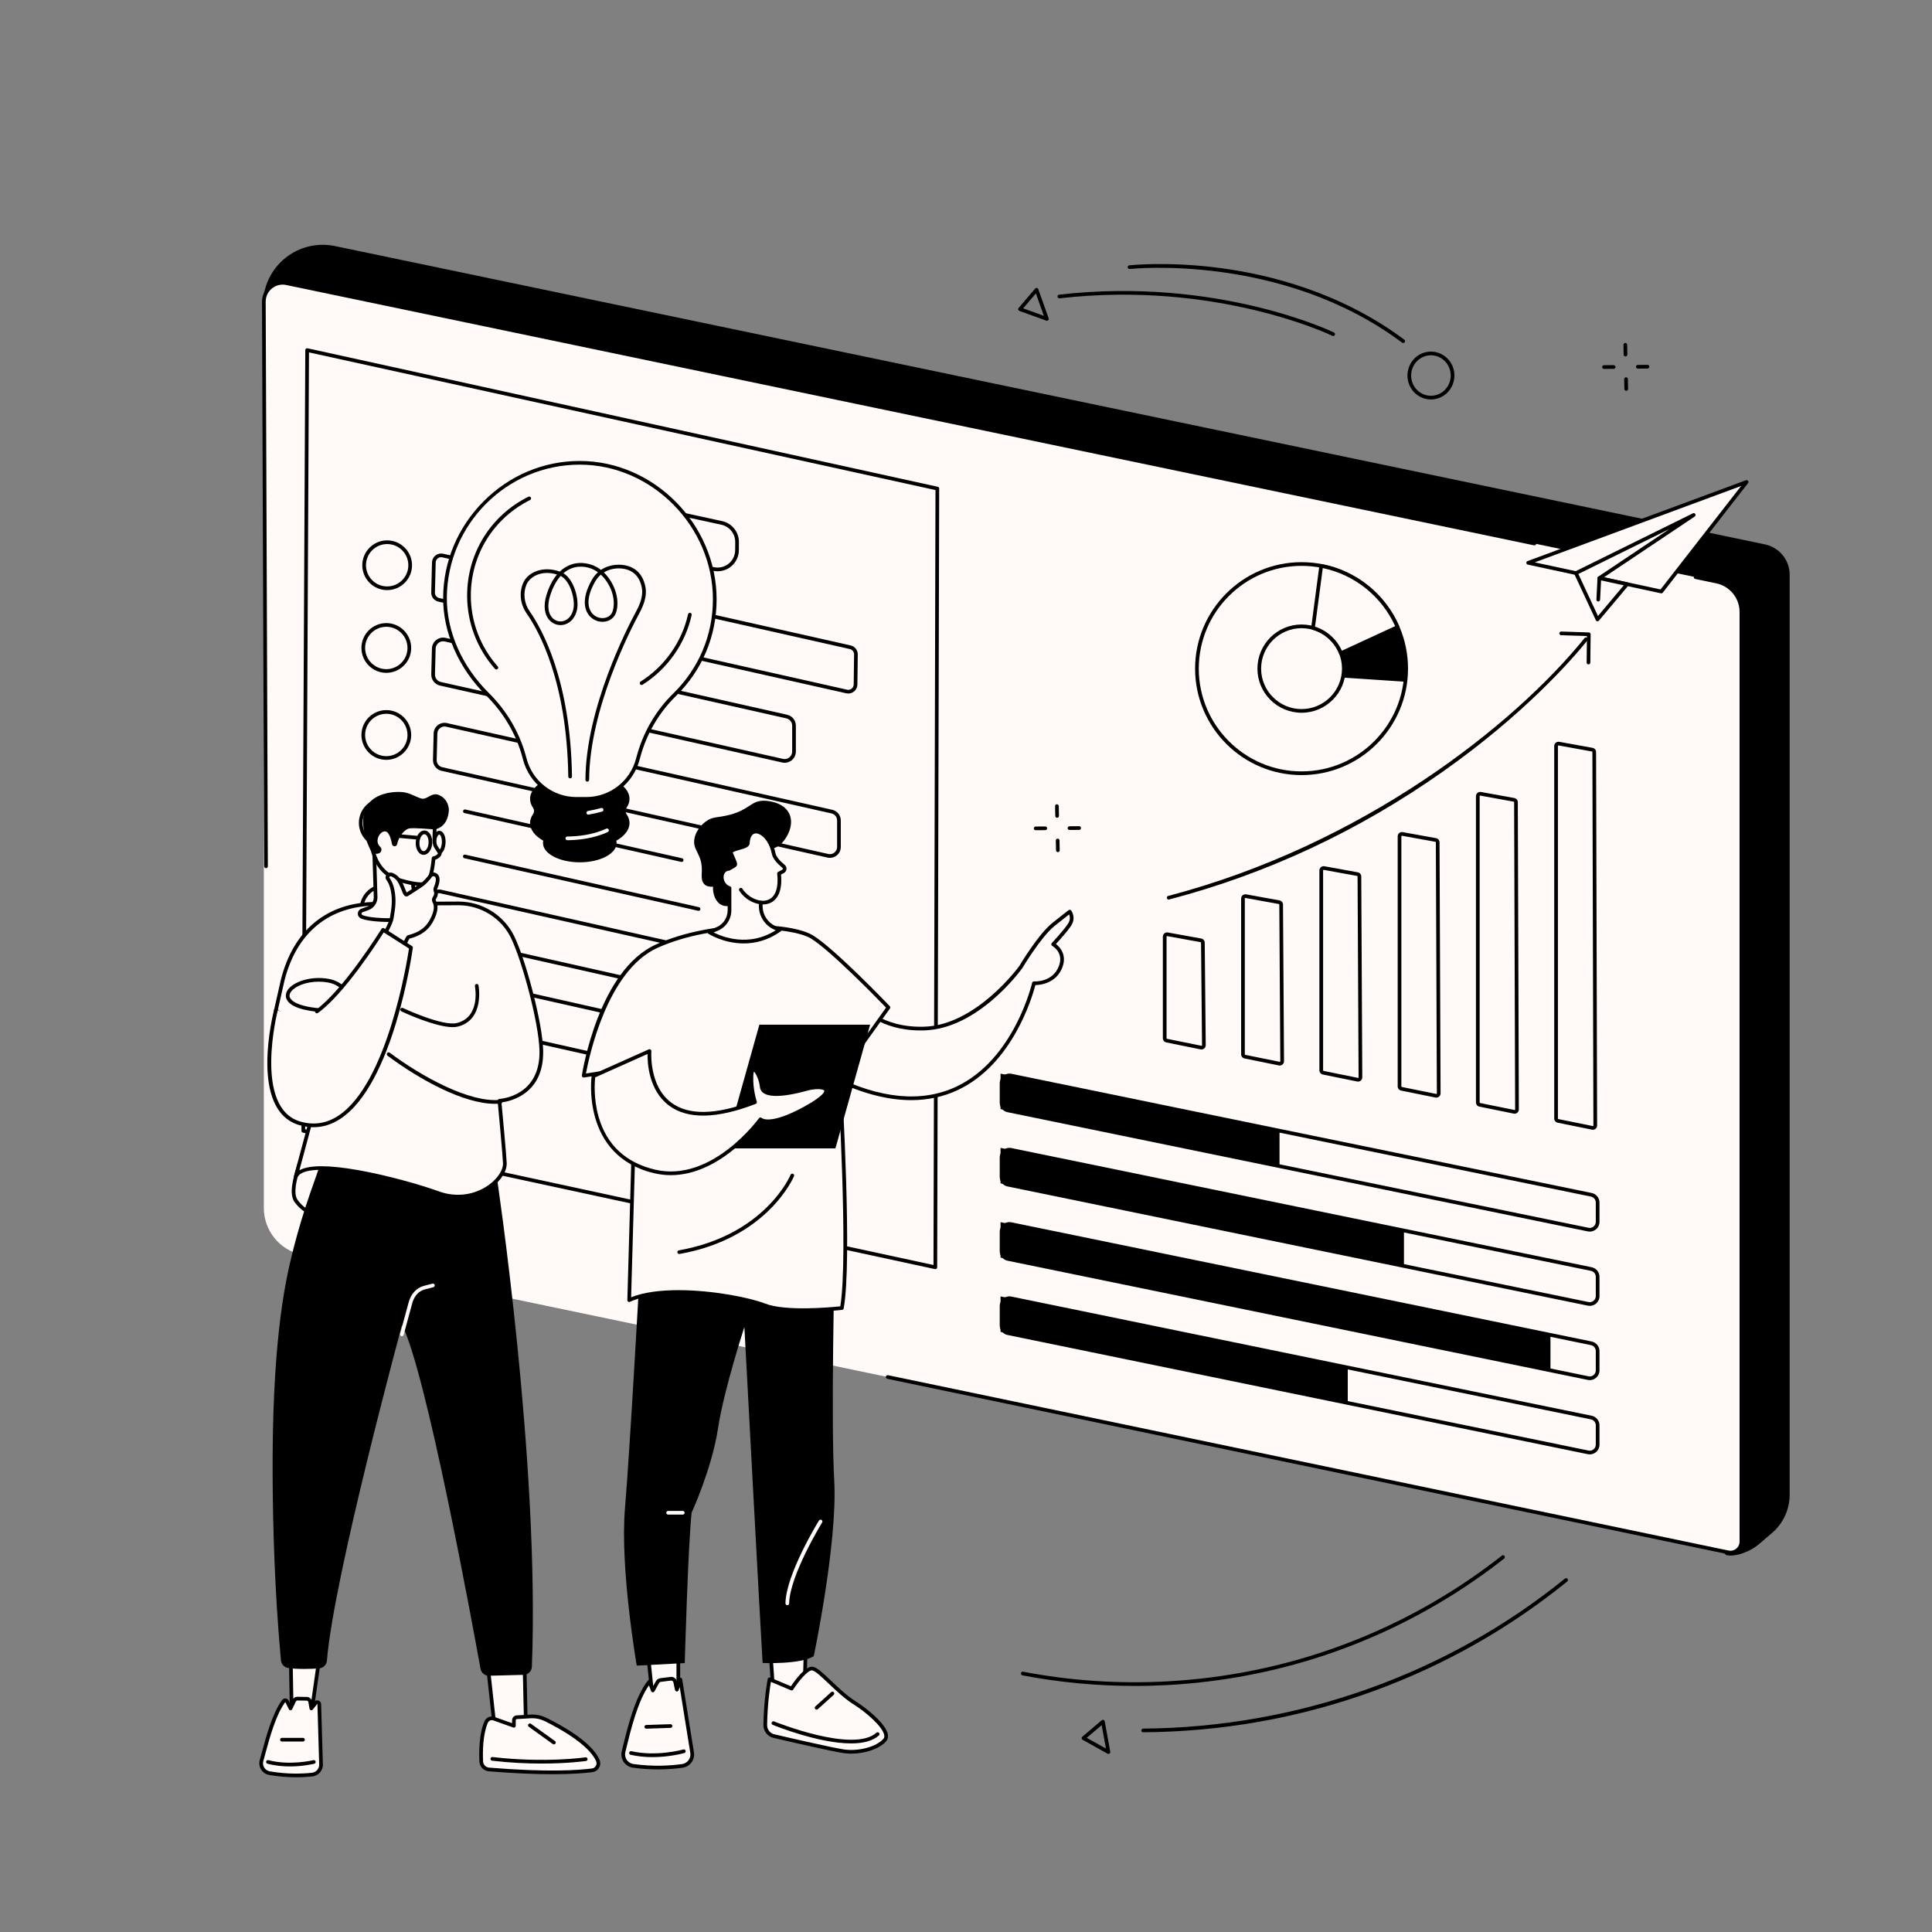 <svg version="1.0" preserveAspectRatio="xMidYMid meet" height="1080" viewBox="0 0 810 810" zoomAndPan="magnify" width="1080" xmlns:xlink="http://www.w3.org/1999/xlink" xmlns="http://www.w3.org/2000/svg"><rect x="0" y="0" width="810" height="810" fill="#808080" stroke="none"/><defs><clipPath id="9593cf1fc4"><path clip-rule="nonzero" d="M 110 102 L 750.668 102 L 750.668 653 L 110 653 Z M 110 102"></path></clipPath><clipPath id="5bf020487d"><path clip-rule="nonzero" d="M 108 711 L 136 711 L 136 745.137 L 108 745.137 Z M 108 711"></path></clipPath></defs><g clip-path="url(#9593cf1fc4)"><path fill-rule="nonzero" fill-opacity="1" d="M 742.875 642.758 L 737.227 647.578 C 734.039 650.293 727.895 652.863 723.793 652 L 110.277 127.859 C 110.215 118.996 114.844 110.754 122.449 106.195 C 127.852 102.957 134.277 101.875 140.441 103.164 L 739.965 228.238 C 746 229.5 750.328 234.82 750.328 240.988 L 750.328 626.621 C 750.328 632.836 747.602 638.734 742.875 642.758" fill="#000000"></path></g><path fill-rule="nonzero" fill-opacity="1" d="M 724.57 650.84 L 126.547 526.074 C 117.266 524.137 110.617 515.957 110.617 506.48 L 110.617 126.449 C 110.617 121.445 115.219 117.703 120.121 118.727 L 719.727 243.82 C 725.762 245.082 730.086 250.402 730.086 256.57 L 730.086 646.352 C 730.086 649.258 727.418 651.434 724.57 650.84" fill="#fffaf8"></path><path fill-rule="nonzero" fill-opacity="1" d="M 725.52 651.711 C 725.152 651.711 724.777 651.676 724.414 651.598 L 372.004 578.074 C 371.586 577.988 371.316 577.574 371.406 577.156 C 371.488 576.742 371.902 576.469 372.316 576.559 L 724.734 650.082 C 725.859 650.32 727.016 650.035 727.91 649.309 C 728.805 648.582 729.32 647.504 729.32 646.352 L 729.32 256.566 C 729.32 250.797 725.223 245.754 719.574 244.574 L 710.738 242.73 C 710.312 242.645 710.047 242.234 710.137 241.816 C 710.219 241.398 710.633 241.125 711.051 241.219 L 719.887 243.062 C 726.25 244.387 730.867 250.066 730.867 256.566 L 730.867 646.352 C 730.867 647.973 730.145 649.488 728.887 650.508 C 727.922 651.293 726.734 651.711 725.52 651.711" fill="#000000"></path><path fill-rule="nonzero" fill-opacity="1" d="M 111.523 363.977 C 111.098 363.977 110.754 363.633 110.75 363.207 L 109.844 126.457 C 109.844 123.832 111.008 121.379 113.043 119.73 C 115.078 118.074 117.715 117.434 120.277 117.969 L 643.469 227.125 C 643.883 227.211 644.152 227.617 644.066 228.039 C 643.98 228.453 643.566 228.723 643.152 228.637 L 119.961 119.484 C 117.855 119.043 115.688 119.57 114.02 120.926 C 112.348 122.285 111.391 124.301 111.391 126.449 L 112.297 363.199 C 112.301 363.629 111.953 363.977 111.527 363.977 C 111.527 363.977 111.527 363.977 111.523 363.977" fill="#000000"></path><path fill-rule="nonzero" fill-opacity="1" d="M 419.488 543.535 L 419.488 558.391 L 565.055 587.848 L 565.055 572.988 L 419.488 543.535" fill="#000000"></path><path fill-rule="nonzero" fill-opacity="1" d="M 423.211 545.055 C 422.633 545.055 422.07 545.254 421.613 545.625 C 421.023 546.109 420.68 546.824 420.68 547.59 L 420.68 555.691 C 420.68 556.887 421.531 557.934 422.707 558.172 L 665.996 608.152 C 666.742 608.309 667.52 608.117 668.109 607.637 C 668.699 607.152 669.043 606.438 669.043 605.672 L 669.043 597.566 C 669.043 596.367 668.191 595.324 667.02 595.082 L 423.727 545.109 C 423.551 545.074 423.379 545.055 423.211 545.055 Z M 666.516 609.754 C 666.238 609.754 665.965 609.727 665.688 609.672 L 422.395 559.691 C 420.504 559.305 419.137 557.621 419.137 555.691 L 419.137 547.59 C 419.137 546.359 419.68 545.207 420.633 544.426 C 421.59 543.648 422.828 543.344 424.039 543.59 L 667.328 593.566 C 669.219 593.957 670.59 595.637 670.59 597.566 L 670.59 605.672 C 670.59 606.902 670.043 608.055 669.09 608.836 C 668.348 609.434 667.445 609.754 666.516 609.754" fill="#000000"></path><path fill-rule="nonzero" fill-opacity="1" d="M 419.488 512.402 L 419.488 527.258 L 650.039 574.391 L 650.039 559.527 L 419.488 512.402" fill="#000000"></path><path fill-rule="nonzero" fill-opacity="1" d="M 423.211 513.922 C 422.633 513.922 422.07 514.121 421.613 514.492 C 421.023 514.973 420.68 515.688 420.68 516.457 L 420.68 524.559 C 420.68 525.754 421.531 526.797 422.707 527.039 L 665.996 577.023 C 666.742 577.172 667.52 576.988 668.109 576.504 C 668.699 576.02 669.043 575.305 669.043 574.539 L 669.043 566.43 C 669.043 565.234 668.191 564.188 667.02 563.949 L 423.727 513.973 C 423.551 513.938 423.379 513.922 423.211 513.922 Z M 666.516 578.621 C 666.238 578.621 665.965 578.59 665.688 578.535 L 422.395 528.555 C 420.504 528.168 419.137 526.484 419.137 524.559 L 419.137 516.457 C 419.137 515.223 419.68 514.07 420.633 513.293 C 421.59 512.516 422.828 512.211 424.039 512.461 L 667.328 562.434 C 669.219 562.82 670.59 564.504 670.59 566.43 L 670.59 574.539 C 670.59 575.77 670.043 576.922 669.09 577.703 C 668.348 578.305 667.445 578.621 666.516 578.621" fill="#000000"></path><path fill-rule="nonzero" fill-opacity="1" d="M 419.484 481.266 L 419.484 496.121 L 588.617 530.633 L 588.617 515.773 L 419.484 481.266" fill="#000000"></path><path fill-rule="nonzero" fill-opacity="1" d="M 423.211 482.789 C 422.633 482.789 422.07 482.984 421.613 483.359 C 421.023 483.844 420.68 484.559 420.68 485.324 L 420.68 493.426 C 420.68 494.621 421.531 495.664 422.707 495.906 L 665.996 545.887 C 666.742 546.043 667.52 545.852 668.109 545.367 C 668.699 544.887 669.043 544.172 669.043 543.406 L 669.043 535.297 C 669.043 534.102 668.191 533.055 667.02 532.816 L 423.727 482.84 C 423.551 482.809 423.379 482.789 423.211 482.789 Z M 666.516 547.488 C 666.238 547.488 665.965 547.461 665.688 547.402 L 422.395 497.422 C 420.504 497.035 419.137 495.352 419.137 493.426 L 419.137 485.324 C 419.137 484.09 419.68 482.938 420.633 482.16 C 421.59 481.383 422.828 481.078 424.039 481.324 L 667.328 531.301 C 669.219 531.688 670.59 533.367 670.59 535.297 L 670.59 543.406 C 670.59 544.637 670.043 545.789 669.09 546.57 C 668.348 547.168 667.445 547.488 666.516 547.488" fill="#000000"></path><path fill-rule="nonzero" fill-opacity="1" d="M 419.484 450.133 L 419.484 464.988 L 536.445 488.562 L 536.445 473.699 L 419.484 450.133" fill="#000000"></path><path fill-rule="nonzero" fill-opacity="1" d="M 423.211 451.656 C 422.633 451.656 422.07 451.852 421.613 452.227 C 421.023 452.707 420.68 453.426 420.68 454.188 L 420.68 462.293 C 420.68 463.488 421.531 464.531 422.707 464.773 L 665.996 514.754 C 666.742 514.906 667.52 514.719 668.109 514.238 C 668.699 513.75 669.043 513.035 669.043 512.27 L 669.043 504.164 C 669.043 502.965 668.191 501.926 667.02 501.68 L 423.727 451.707 C 423.551 451.672 423.379 451.656 423.211 451.656 Z M 666.516 516.352 C 666.238 516.352 665.965 516.324 665.688 516.27 L 422.395 466.289 C 420.504 465.902 419.137 464.219 419.137 462.293 L 419.137 454.188 C 419.137 452.957 419.68 451.805 420.633 451.027 C 421.59 450.246 422.828 449.941 424.039 450.191 L 667.328 500.164 C 669.219 500.555 670.59 502.238 670.59 504.164 L 670.59 512.27 C 670.59 513.5 670.043 514.656 669.09 515.434 C 668.348 516.035 667.445 516.352 666.516 516.352" fill="#000000"></path><path fill-rule="nonzero" fill-opacity="1" d="M 653.406 312.527 C 653.332 312.527 653.277 312.559 653.25 312.586 C 653.219 312.609 653.164 312.672 653.164 312.77 L 653.164 468.938 C 653.164 469.055 653.242 469.152 653.359 469.176 L 667.758 472.102 C 667.855 472.121 667.93 472.078 667.957 472.051 C 667.996 472.023 668.047 471.965 668.047 471.863 L 667.617 315.301 C 667.617 315.184 667.535 315.086 667.418 315.062 L 653.445 312.531 C 653.43 312.531 653.418 312.527 653.406 312.527 Z M 667.809 473.652 C 667.688 473.652 667.57 473.645 667.449 473.617 L 653.051 470.695 C 652.219 470.527 651.617 469.789 651.617 468.938 L 651.617 312.77 C 651.617 312.238 651.848 311.734 652.254 311.398 C 652.668 311.055 653.195 310.914 653.723 311.012 L 667.691 313.539 C 668.543 313.691 669.164 314.434 669.164 315.297 L 669.598 471.859 C 669.602 472.402 669.363 472.906 668.941 473.246 C 668.617 473.512 668.219 473.652 667.809 473.652" fill="#000000"></path><path fill-rule="nonzero" fill-opacity="1" d="M 620.59 333.562 C 620.516 333.562 620.461 333.594 620.434 333.617 C 620.402 333.645 620.348 333.703 620.348 333.805 L 620.348 462.207 C 620.348 462.324 620.43 462.422 620.543 462.445 L 634.945 465.371 C 635.039 465.387 635.113 465.344 635.145 465.316 C 635.176 465.293 635.234 465.23 635.234 465.129 L 634.805 336.332 C 634.805 336.219 634.715 336.117 634.605 336.094 L 620.637 333.566 C 620.617 333.562 620.605 333.562 620.59 333.562 Z M 634.992 466.922 C 634.875 466.922 634.754 466.91 634.637 466.887 L 620.234 463.961 C 619.402 463.793 618.801 463.055 618.801 462.207 L 618.801 333.805 C 618.801 333.273 619.035 332.773 619.445 332.434 C 619.852 332.094 620.387 331.949 620.91 332.043 L 634.879 334.574 C 635.727 334.727 636.344 335.465 636.348 336.328 L 636.781 465.125 C 636.785 465.664 636.547 466.172 636.129 466.516 C 635.801 466.781 635.406 466.922 634.992 466.922" fill="#000000"></path><path fill-rule="nonzero" fill-opacity="1" d="M 587.773 350.391 C 587.699 350.391 587.645 350.426 587.617 350.449 C 587.586 350.477 587.531 350.535 587.531 350.633 L 587.531 455.48 C 587.531 455.59 587.617 455.691 587.727 455.711 L 602.125 458.637 C 602.223 458.656 602.293 458.617 602.328 458.586 C 602.363 458.559 602.414 458.5 602.414 458.402 L 601.988 353.164 C 601.988 353.047 601.898 352.949 601.785 352.926 L 587.816 350.398 C 587.801 350.391 587.785 350.391 587.773 350.391 Z M 602.18 460.191 C 602.059 460.191 601.941 460.18 601.82 460.152 L 587.418 457.227 C 586.586 457.059 585.988 456.32 585.988 455.48 L 585.988 350.633 C 585.988 350.098 586.219 349.602 586.629 349.258 C 587.039 348.922 587.562 348.773 588.09 348.875 L 602.062 351.402 C 602.91 351.555 603.527 352.293 603.531 353.16 L 603.965 458.395 C 603.965 458.934 603.727 459.441 603.309 459.785 C 602.984 460.047 602.59 460.191 602.18 460.191" fill="#000000"></path><path fill-rule="nonzero" fill-opacity="1" d="M 554.953 364.699 C 554.883 364.699 554.828 364.734 554.797 364.754 C 554.766 364.781 554.715 364.84 554.715 364.941 L 554.715 448.742 C 554.715 448.859 554.793 448.961 554.906 448.98 L 569.305 451.91 C 569.398 451.93 569.477 451.887 569.508 451.859 C 569.539 451.832 569.594 451.766 569.594 451.672 L 569.168 367.473 C 569.164 367.355 569.078 367.254 568.969 367.234 L 554.996 364.699 C 554.98 364.699 554.965 364.699 554.953 364.699 Z M 569.355 453.457 C 569.234 453.457 569.117 453.449 568.996 453.426 L 554.598 450.5 C 553.766 450.332 553.164 449.594 553.164 448.742 L 553.164 364.941 C 553.164 364.41 553.395 363.906 553.809 363.57 C 554.215 363.227 554.75 363.086 555.273 363.18 L 569.246 365.715 C 570.09 365.867 570.711 366.602 570.715 367.465 L 571.141 451.664 C 571.145 452.203 570.906 452.711 570.488 453.051 C 570.164 453.32 569.766 453.457 569.355 453.457" fill="#000000"></path><path fill-rule="nonzero" fill-opacity="1" d="M 522.137 376.48 C 522.062 376.48 522.012 376.512 521.984 376.535 C 521.953 376.559 521.895 376.621 521.895 376.723 L 521.895 442.012 C 521.895 442.129 521.98 442.227 522.094 442.254 L 536.492 445.172 C 536.586 445.195 536.66 445.152 536.691 445.125 C 536.727 445.098 536.777 445.035 536.777 444.938 L 536.355 379.25 C 536.355 379.133 536.27 379.035 536.152 379.012 L 522.184 376.48 C 522.168 376.48 522.152 376.48 522.137 376.48 Z M 536.539 446.73 C 536.422 446.73 536.301 446.715 536.18 446.691 L 521.785 443.77 C 520.953 443.602 520.352 442.859 520.352 442.012 L 520.352 376.723 C 520.352 376.188 520.582 375.688 520.992 375.344 C 521.402 375.004 521.934 374.863 522.457 374.957 L 536.43 377.488 C 537.277 377.645 537.895 378.379 537.902 379.238 L 538.328 444.93 C 538.332 445.469 538.094 445.973 537.672 446.316 C 537.352 446.586 536.949 446.73 536.539 446.73" fill="#000000"></path><path fill-rule="nonzero" fill-opacity="1" d="M 489.32 392.465 C 489.246 392.465 489.195 392.5 489.168 392.52 C 489.137 392.547 489.082 392.609 489.082 392.707 L 489.082 435.281 C 489.082 435.395 489.164 435.496 489.277 435.52 L 503.668 438.441 C 503.766 438.465 503.84 438.418 503.871 438.391 C 503.906 438.367 503.961 438.301 503.961 438.203 L 503.539 395.238 C 503.539 395.121 503.457 395.02 503.34 395 L 489.367 392.469 C 489.348 392.469 489.336 392.465 489.32 392.465 Z M 503.719 439.996 C 503.602 439.996 503.48 439.984 503.359 439.961 L 488.965 437.035 C 488.137 436.867 487.535 436.129 487.535 435.281 L 487.535 392.707 C 487.535 392.176 487.77 391.676 488.176 391.332 C 488.582 390.992 489.117 390.852 489.641 390.949 L 503.617 393.477 C 504.461 393.629 505.078 394.363 505.09 395.223 L 505.508 438.188 C 505.512 438.73 505.277 439.238 504.859 439.582 C 504.531 439.855 504.129 439.996 503.719 439.996" fill="#000000"></path><path fill-rule="nonzero" fill-opacity="1" d="M 489.969 377.145 C 489.625 377.145 489.316 376.914 489.223 376.566 C 489.117 376.152 489.363 375.727 489.773 375.625 C 571.383 354.23 634.812 304.016 664.34 267.516 C 664.605 267.184 665.094 267.129 665.43 267.402 C 665.762 267.668 665.812 268.156 665.547 268.488 C 658.613 277.059 638.84 299.562 604.988 323.449 C 569.719 348.332 531.094 366.391 490.168 377.117 C 490.102 377.133 490.035 377.145 489.969 377.145" fill="#000000"></path><path fill-rule="nonzero" fill-opacity="1" d="M 665.98 278.555 C 665.977 278.555 665.977 278.555 665.973 278.555 C 665.547 278.551 665.203 278.199 665.211 277.773 L 665.328 266.676 L 654.52 266.32 C 654.094 266.301 653.758 265.945 653.77 265.52 C 653.785 265.09 654.168 264.762 654.57 264.773 L 666.137 265.152 C 666.555 265.168 666.887 265.512 666.883 265.938 L 666.754 277.789 C 666.75 278.215 666.406 278.555 665.98 278.555" fill="#000000"></path><path fill-rule="nonzero" fill-opacity="1" d="M 545.684 298.051 C 535.895 298.051 527.957 290.117 527.957 280.324 C 527.957 270.535 535.895 262.598 545.684 262.598 C 555.477 262.598 563.41 270.535 563.41 280.324 C 563.41 290.117 555.477 298.051 545.684 298.051 Z M 545.684 236.461 C 521.457 236.461 501.824 256.102 501.824 280.324 C 501.824 304.547 521.457 324.184 545.684 324.184 C 569.906 324.184 589.547 304.547 589.547 280.324 C 589.547 256.102 569.906 236.461 545.684 236.461" fill="#fffaf8"></path><path fill-rule="nonzero" fill-opacity="1" d="M 545.684 263.371 C 536.336 263.371 528.73 270.98 528.73 280.328 C 528.73 289.676 536.336 297.281 545.684 297.281 C 555.035 297.281 562.637 289.676 562.637 280.328 C 562.637 270.98 555.035 263.371 545.684 263.371 Z M 545.684 298.824 C 535.48 298.824 527.184 290.527 527.184 280.328 C 527.184 270.125 535.48 261.824 545.684 261.824 C 555.887 261.824 564.188 270.125 564.188 280.328 C 564.188 290.527 555.887 298.824 545.684 298.824 Z M 545.684 237.238 C 521.922 237.238 502.594 256.566 502.594 280.328 C 502.594 304.086 521.922 323.41 545.684 323.41 C 569.441 323.41 588.773 304.086 588.773 280.328 C 588.773 256.566 569.441 237.238 545.684 237.238 Z M 545.684 324.965 C 521.074 324.965 501.051 304.941 501.051 280.328 C 501.051 255.715 521.074 235.691 545.684 235.691 C 570.293 235.691 590.32 255.715 590.32 280.328 C 590.32 304.941 570.293 324.965 545.684 324.965" fill="#000000"></path><path fill-rule="nonzero" fill-opacity="1" d="M 553.922 237.246 L 550.473 263.273 C 555.836 264.777 560.16 268.727 562.176 273.855 L 585.941 262.898 C 580.254 249.777 568.336 239.988 553.922 237.246" fill="#fffaf8"></path><path fill-rule="nonzero" fill-opacity="1" d="M 551.332 262.719 C 556.312 264.32 560.445 268.027 562.582 272.816 L 584.93 262.516 C 579.242 250.008 567.992 240.98 554.582 238.168 Z M 562.176 274.625 C 562.078 274.625 561.98 274.613 561.891 274.574 C 561.688 274.492 561.531 274.336 561.453 274.137 C 559.527 269.219 555.344 265.438 550.266 264.016 C 549.895 263.91 549.66 263.551 549.711 263.168 L 553.156 237.145 C 553.184 236.934 553.297 236.742 553.469 236.617 C 553.641 236.492 553.859 236.445 554.066 236.484 C 568.578 239.242 580.762 249.004 586.648 262.594 C 586.816 262.977 586.645 263.426 586.266 263.602 L 562.5 274.559 C 562.398 274.602 562.289 274.625 562.176 274.625" fill="#000000"></path><path fill-rule="nonzero" fill-opacity="1" d="M 562.172 273.859 C 562.961 275.863 563.406 278.039 563.406 280.328 C 563.406 281.621 563.258 282.879 563 284.09 L 589.188 285.824 C 589.414 284.023 589.543 282.191 589.543 280.328 C 589.543 273.93 588.156 267.855 585.699 262.375 L 562.172 273.859" fill="#000000"></path><path fill-rule="nonzero" fill-opacity="1" d="M 640.695 235.965 L 696.512 247.992 L 732.266 202.078 L 640.695 235.965" fill="#fffaf8"></path><path fill-rule="nonzero" fill-opacity="1" d="M 643.453 235.77 L 696.199 247.133 L 729.988 203.742 Z M 696.516 248.77 C 696.461 248.77 696.406 248.758 696.352 248.75 L 640.535 236.719 C 640.199 236.648 639.949 236.359 639.926 236.02 C 639.898 235.676 640.105 235.359 640.43 235.238 L 732 201.348 C 732.32 201.23 732.688 201.336 732.887 201.617 C 733.094 201.895 733.09 202.277 732.875 202.551 L 697.125 248.465 C 696.973 248.66 696.75 248.77 696.516 248.77" fill="#000000"></path><path fill-rule="nonzero" fill-opacity="1" d="M 669.762 259.699 L 660.715 240.281 L 710.09 215.914 L 670.527 242.395 L 682.195 244.906 L 669.762 259.699" fill="#fffaf8"></path><path fill-rule="nonzero" fill-opacity="1" d="M 661.734 240.637 L 669.953 258.27 L 680.777 245.395 L 670.363 243.148 C 670.062 243.086 669.828 242.844 669.766 242.539 C 669.711 242.234 669.84 241.926 670.098 241.75 L 699.887 221.809 Z M 669.766 260.469 C 669.73 260.469 669.695 260.465 669.664 260.461 C 669.402 260.43 669.172 260.262 669.062 260.023 L 660.016 240.609 C 659.84 240.223 660 239.773 660.375 239.586 L 709.75 215.215 C 710.117 215.039 710.559 215.172 710.762 215.527 C 710.965 215.879 710.859 216.328 710.523 216.555 L 672.477 242.023 L 682.355 244.152 C 682.625 244.211 682.836 244.398 682.926 244.656 C 683.012 244.914 682.961 245.199 682.785 245.406 L 670.355 260.191 C 670.207 260.371 669.992 260.469 669.766 260.469" fill="#000000"></path><path fill-rule="nonzero" fill-opacity="1" d="M 670.078 252.184 C 670.062 252.184 670.047 252.18 670.035 252.18 C 669.609 252.16 669.285 251.797 669.305 251.371 L 669.758 242.355 C 669.777 241.93 670.148 241.602 670.566 241.621 C 670.992 241.641 671.324 242.004 671.301 242.434 L 670.848 251.445 C 670.824 251.863 670.488 252.184 670.078 252.184" fill="#000000"></path><path fill-rule="nonzero" fill-opacity="1" d="M 127.934 473.477 L 391.371 530.363 L 392.207 205.461 L 129.539 147.742 Z M 392.145 532.094 C 392.086 532.094 392.035 532.086 391.977 532.074 L 126.992 474.859 C 126.637 474.781 126.383 474.465 126.383 474.098 L 127.996 146.773 C 127.996 146.543 128.105 146.32 128.285 146.176 C 128.469 146.031 128.707 145.973 128.938 146.023 L 393.148 204.086 C 393.504 204.16 393.758 204.477 393.758 204.844 L 392.914 531.32 C 392.914 531.555 392.809 531.777 392.629 531.922 C 392.488 532.031 392.32 532.094 392.145 532.094" fill="#000000"></path><path fill-rule="nonzero" fill-opacity="1" d="M 162.316 228.098 C 157.418 228.098 153.438 232.082 153.438 236.98 C 153.438 241.879 157.418 245.863 162.316 245.863 C 167.215 245.863 171.199 241.879 171.199 236.98 C 171.199 232.082 167.215 228.098 162.316 228.098 Z M 162.316 247.41 C 156.566 247.41 151.891 242.727 151.891 236.98 C 151.891 231.23 156.566 226.551 162.316 226.551 C 168.066 226.551 172.746 231.23 172.746 236.98 C 172.746 242.727 168.066 247.41 162.316 247.41" fill="#000000"></path><path fill-rule="nonzero" fill-opacity="1" d="M 161.961 262.781 C 157.062 262.781 153.078 266.77 153.078 271.664 C 153.078 276.562 157.062 280.547 161.961 280.547 C 166.859 280.547 170.844 276.562 170.844 271.664 C 170.844 266.77 166.859 262.781 161.961 262.781 Z M 161.961 282.094 C 156.211 282.094 151.531 277.414 151.531 271.664 C 151.531 265.914 156.211 261.234 161.961 261.234 C 167.711 261.234 172.391 265.914 172.391 271.664 C 172.391 277.414 167.711 282.094 161.961 282.094" fill="#000000"></path><path fill-rule="nonzero" fill-opacity="1" d="M 161.961 299.258 C 157.062 299.258 153.078 303.246 153.078 308.141 C 153.078 313.039 157.062 317.023 161.961 317.023 C 166.859 317.023 170.844 313.039 170.844 308.141 C 170.844 303.246 166.859 299.258 161.961 299.258 Z M 161.961 318.57 C 156.211 318.57 151.531 313.895 151.531 308.141 C 151.531 302.391 156.211 297.711 161.961 297.711 C 167.711 297.711 172.391 302.391 172.391 308.141 C 172.391 313.895 167.711 318.57 161.961 318.57" fill="#000000"></path><path fill-rule="nonzero" fill-opacity="1" d="M 160.891 336.094 C 155.992 336.094 152.008 340.078 152.008 344.977 C 152.008 349.871 155.992 353.855 160.891 353.855 C 165.785 353.855 169.77 349.871 169.77 344.977 C 169.77 340.078 165.785 336.094 160.891 336.094 Z M 160.891 355.402 C 155.141 355.402 150.461 350.727 150.461 344.977 C 150.461 339.227 155.141 334.543 160.891 334.543 C 166.641 334.543 171.316 339.227 171.316 344.977 C 171.316 350.727 166.641 355.402 160.891 355.402" fill="#000000"></path><path fill-rule="nonzero" fill-opacity="1" d="M 161.25 372.211 C 156.352 372.211 152.367 376.195 152.367 381.094 C 152.367 385.988 156.352 389.977 161.25 389.977 C 166.145 389.977 170.129 385.988 170.129 381.094 C 170.129 376.195 166.145 372.211 161.25 372.211 Z M 161.25 391.523 C 155.496 391.523 150.82 386.844 150.82 381.094 C 150.82 375.34 155.496 370.664 161.25 370.664 C 167 370.664 171.676 375.34 171.676 381.094 C 171.676 386.844 167 391.523 161.25 391.523" fill="#000000"></path><path fill-rule="nonzero" fill-opacity="1" d="M 170.902 413.52 C 170.902 418.852 166.578 423.176 161.25 423.176 C 155.914 423.176 151.594 418.852 151.594 413.52 C 151.594 408.184 155.914 403.863 161.25 403.863 C 166.578 403.863 170.902 408.184 170.902 413.52" fill="#fffaf8"></path><path fill-rule="nonzero" fill-opacity="1" d="M 184.938 233.609 C 184.438 233.609 183.945 233.773 183.543 234.09 C 183 234.512 182.684 235.141 182.664 235.824 L 182.348 248.441 C 182.32 249.527 183.066 250.48 184.121 250.723 L 355.141 289.16 C 355.816 289.312 356.512 289.152 357.051 288.723 C 357.594 288.297 357.906 287.66 357.918 286.973 L 358.078 274.363 C 358.086 273.297 357.344 272.352 356.301 272.117 L 185.441 233.664 C 185.273 233.625 185.105 233.609 184.938 233.609 Z M 355.648 290.762 C 355.367 290.762 355.082 290.734 354.801 290.672 L 183.781 252.23 C 182.008 251.832 180.754 250.223 180.801 248.406 L 181.117 235.789 C 181.148 234.637 181.684 233.574 182.59 232.867 C 183.496 232.16 184.656 231.902 185.781 232.152 L 356.641 270.605 C 358.391 271.004 359.648 272.594 359.621 274.387 L 359.465 286.992 C 359.449 288.148 358.922 289.223 358.012 289.938 C 357.328 290.48 356.496 290.762 355.648 290.762" fill="#000000"></path><path fill-rule="nonzero" fill-opacity="1" d="M 184.098 374.473 C 183.621 374.473 183.16 374.629 182.781 374.926 C 182.273 375.32 181.973 375.918 181.953 376.562 L 181.629 389.449 C 181.602 390.465 182.305 391.367 183.301 391.594 L 354.586 430.094 C 355.223 430.234 355.875 430.086 356.383 429.684 C 356.895 429.281 357.191 428.676 357.199 428.027 L 357.363 415.156 C 357.375 414.152 356.672 413.258 355.688 413.039 L 184.57 374.523 C 184.41 374.488 184.254 374.473 184.098 374.473 Z M 355.062 431.691 C 354.789 431.691 354.516 431.664 354.246 431.602 L 182.965 393.102 C 181.25 392.719 180.035 391.164 180.082 389.41 L 180.406 376.523 C 180.434 375.414 180.953 374.387 181.828 373.703 C 182.703 373.023 183.828 372.773 184.906 373.012 L 356.031 411.527 C 357.719 411.91 358.934 413.445 358.91 415.176 L 358.746 428.047 C 358.734 429.168 358.219 430.203 357.344 430.898 C 356.684 431.418 355.883 431.691 355.062 431.691" fill="#000000"></path><path fill-rule="nonzero" fill-opacity="1" d="M 185.781 268.867 C 185.09 268.867 184.41 269.098 183.848 269.531 C 183.102 270.113 182.66 270.992 182.637 271.938 L 182.363 282.773 C 182.324 284.27 183.359 285.598 184.82 285.926 L 328.277 318.168 C 329.215 318.383 330.184 318.156 330.938 317.555 C 331.688 316.953 332.121 316.059 332.121 315.098 L 332.121 304.242 C 332.121 302.762 331.109 301.496 329.66 301.172 L 186.48 268.945 C 186.246 268.895 186.016 268.867 185.781 268.867 Z M 328.977 319.797 C 328.633 319.797 328.285 319.754 327.938 319.68 L 184.484 287.434 C 182.301 286.945 180.758 284.969 180.816 282.73 L 181.09 271.902 C 181.125 270.488 181.785 269.184 182.898 268.312 C 184.012 267.445 185.441 267.125 186.816 267.438 L 330 299.66 C 332.16 300.148 333.668 302.031 333.668 304.242 L 333.668 315.098 C 333.668 316.527 333.023 317.867 331.902 318.766 C 331.059 319.438 330.031 319.797 328.977 319.797" fill="#000000"></path><path fill-rule="nonzero" fill-opacity="1" d="M 292.875 381.867 C 292.82 381.867 292.762 381.859 292.703 381.848 L 194.707 359.824 C 194.289 359.727 194.027 359.312 194.121 358.895 C 194.215 358.48 194.625 358.219 195.047 358.312 L 293.043 380.336 C 293.461 380.43 293.723 380.848 293.629 381.266 C 293.547 381.621 293.23 381.867 292.875 381.867" fill="#000000"></path><path fill-rule="nonzero" fill-opacity="1" d="M 285.785 361.363 C 285.73 361.363 285.672 361.355 285.613 361.348 L 194.746 340.891 C 194.328 340.801 194.066 340.387 194.16 339.969 C 194.254 339.551 194.668 339.289 195.086 339.383 L 285.953 359.836 C 286.375 359.93 286.633 360.344 286.539 360.762 C 286.461 361.117 286.141 361.363 285.785 361.363" fill="#000000"></path><path fill-rule="nonzero" fill-opacity="1" d="M 185.27 409.633 C 184.695 409.633 184.129 409.82 183.664 410.188 C 183.043 410.672 182.676 411.398 182.656 412.184 L 182.355 424.105 C 182.32 425.348 183.18 426.453 184.398 426.723 L 335.84 460.766 C 336.617 460.941 337.426 460.754 338.051 460.254 C 338.676 459.754 339.035 459.008 339.035 458.211 L 339.035 446.27 C 339.035 445.035 338.191 443.988 336.992 443.711 L 185.848 409.695 C 185.656 409.652 185.465 409.633 185.27 409.633 Z M 336.422 462.375 C 336.117 462.375 335.809 462.34 335.5 462.277 L 184.059 428.234 C 182.125 427.801 180.758 426.047 180.809 424.062 L 181.109 412.145 C 181.141 410.898 181.723 409.734 182.715 408.965 C 183.699 408.195 184.965 407.914 186.191 408.184 L 337.332 442.203 C 339.246 442.637 340.582 444.309 340.582 446.27 L 340.582 458.211 C 340.582 459.48 340.012 460.668 339.02 461.461 C 338.27 462.059 337.359 462.375 336.422 462.375" fill="#000000"></path><path fill-rule="nonzero" fill-opacity="1" d="M 186.371 304.594 C 185.707 304.594 185.055 304.812 184.52 305.23 C 183.805 305.789 183.383 306.629 183.359 307.535 L 183.078 318.641 C 183.043 320.074 184.031 321.348 185.434 321.66 L 347.277 358.035 C 348.172 358.238 349.102 358.027 349.82 357.449 C 350.543 356.875 350.957 356.016 350.957 355.094 L 350.957 343.973 C 350.957 342.555 349.988 341.34 348.602 341.031 L 187.039 304.668 C 186.816 304.617 186.594 304.594 186.371 304.594 Z M 347.945 359.656 C 347.609 359.656 347.273 359.621 346.938 359.547 L 185.094 323.168 C 182.973 322.695 181.477 320.77 181.531 318.602 L 181.812 307.496 C 181.844 306.125 182.484 304.855 183.566 304.012 C 184.652 303.168 186.043 302.859 187.379 303.156 L 348.941 339.52 C 351.035 339.992 352.504 341.828 352.504 343.973 L 352.504 355.094 C 352.504 356.488 351.879 357.785 350.793 358.656 C 349.969 359.312 348.969 359.656 347.945 359.656" fill="#000000"></path><path fill-rule="nonzero" fill-opacity="1" d="M 221.793 202.625 C 220.145 202.625 218.531 203.18 217.215 204.234 C 215.477 205.621 214.469 207.691 214.449 209.918 L 214.41 213.652 C 214.379 217.133 216.828 220.188 220.23 220.914 L 299.332 237.797 C 301.504 238.262 303.746 237.73 305.477 236.336 C 307.207 234.941 308.211 232.871 308.223 230.645 L 308.242 227.23 C 308.266 223.773 305.828 220.73 302.449 219.996 L 223.367 202.797 C 222.844 202.684 222.316 202.625 221.793 202.625 Z M 300.879 239.508 C 300.258 239.508 299.629 239.445 299.008 239.309 L 219.91 222.43 C 215.789 221.547 212.824 217.852 212.863 213.637 L 212.898 209.898 C 212.926 207.211 214.148 204.703 216.25 203.027 C 218.352 201.348 221.066 200.711 223.695 201.285 L 302.781 218.484 C 306.867 219.375 309.816 223.055 309.789 227.238 L 309.77 230.656 C 309.754 233.348 308.543 235.855 306.445 237.543 C 304.848 238.832 302.887 239.508 300.879 239.508" fill="#000000"></path><path fill-rule="nonzero" fill-opacity="1" d="M 271.867 695.156 L 273.551 711.184 L 284.387 712.457 L 284.387 693.453 L 271.867 695.156" fill="#fffaf8"></path><path fill-rule="nonzero" fill-opacity="1" d="M 274.254 710.488 L 283.613 711.586 L 283.613 694.34 L 272.715 695.824 Z M 284.387 713.227 C 284.355 713.227 284.328 713.227 284.297 713.227 L 273.461 711.953 C 273.102 711.91 272.82 711.629 272.781 711.266 L 271.098 695.238 C 271.055 694.824 271.352 694.449 271.766 694.391 L 284.281 692.688 C 284.504 692.656 284.727 692.723 284.895 692.867 C 285.062 693.016 285.16 693.23 285.16 693.453 L 285.16 712.457 C 285.16 712.676 285.066 712.887 284.902 713.031 C 284.758 713.16 284.574 713.227 284.387 713.227" fill="#000000"></path><path fill-rule="nonzero" fill-opacity="1" d="M 286.094 740.352 C 281.578 740.988 274.172 741.551 265.48 740.348 C 262.629 739.953 260.742 737.188 261.43 734.395 C 263.344 726.617 266.641 711.855 272.301 705.016 L 273.707 708.727 L 275.648 705.234 C 275.914 704.758 276.395 704.434 276.938 704.363 L 281.191 703.82 C 282.078 703.711 282.906 704.301 283.09 705.176 L 283.766 708.395 L 285.25 704.168 L 290.199 734.934 C 290.547 737.559 288.719 739.984 286.094 740.352" fill="#fffaf8"></path><path fill-rule="nonzero" fill-opacity="1" d="M 272.07 706.59 C 267.387 713.176 264.406 725.422 262.59 732.902 L 262.18 734.582 C 261.902 735.711 262.109 736.863 262.762 737.824 C 263.41 738.781 264.438 739.418 265.586 739.582 C 274.113 740.762 281.387 740.238 285.984 739.59 C 288.176 739.277 289.723 737.234 289.43 735.031 L 284.973 707.301 L 284.496 708.648 C 284.383 708.977 284.07 709.191 283.715 709.164 C 283.371 709.145 283.082 708.891 283.008 708.555 L 282.332 705.336 C 282.234 704.859 281.781 704.527 281.289 704.59 L 277.035 705.133 C 276.734 705.168 276.473 705.348 276.324 705.609 L 274.383 709.102 C 274.238 709.367 273.949 709.516 273.652 709.5 C 273.352 709.477 273.09 709.281 272.984 709 Z M 275.848 741.832 C 272.676 741.832 269.145 741.633 265.375 741.113 C 263.793 740.895 262.375 740.012 261.48 738.695 C 260.59 737.383 260.297 735.75 260.676 734.211 L 261.086 732.539 C 263.043 724.492 266.316 711.039 271.707 704.523 C 271.883 704.309 272.156 704.207 272.43 704.254 C 272.699 704.301 272.926 704.484 273.023 704.742 L 273.84 706.895 L 274.973 704.859 C 275.359 704.168 276.055 703.695 276.84 703.594 L 281.094 703.059 C 282.371 702.891 283.582 703.754 283.848 705.016 L 283.953 705.527 L 284.52 703.914 C 284.637 703.578 284.973 703.371 285.32 703.398 C 285.672 703.43 285.957 703.695 286.016 704.047 L 290.961 734.809 C 291.367 737.871 289.23 740.695 286.203 741.121 C 283.539 741.496 280 741.832 275.848 741.832" fill="#000000"></path><path fill-rule="nonzero" fill-opacity="1" d="M 273.539 736.676 C 270.641 736.676 267.504 736.418 264.375 735.703 C 263.961 735.609 263.699 735.195 263.793 734.777 C 263.887 734.359 264.305 734.102 264.719 734.195 C 275.305 736.605 286.379 733.508 286.488 733.477 C 286.895 733.355 287.328 733.594 287.445 734.004 C 287.562 734.418 287.324 734.844 286.914 734.965 C 286.578 735.059 280.809 736.676 273.539 736.676" fill="#000000"></path><path fill-rule="nonzero" fill-opacity="1" d="M 270.953 724.758 C 270.535 724.758 270.195 724.43 270.18 724.012 C 270.168 723.582 270.5 723.223 270.93 723.207 L 281.086 722.875 C 281.496 722.863 281.871 723.195 281.883 723.625 C 281.898 724.047 281.562 724.406 281.137 724.422 L 270.98 724.758 C 270.969 724.758 270.961 724.758 270.953 724.758" fill="#000000"></path><path fill-rule="nonzero" fill-opacity="1" d="M 322.625 686.625 L 324.25 710.012 L 337.285 710.012 L 337.895 686.625 L 322.625 686.625" fill="#fffaf8"></path><path fill-rule="nonzero" fill-opacity="1" d="M 324.969 709.238 L 336.535 709.238 L 337.102 687.398 L 323.453 687.398 Z M 337.285 710.789 L 324.25 710.789 C 323.84 710.789 323.504 710.473 323.477 710.066 L 321.852 686.68 C 321.836 686.465 321.914 686.254 322.059 686.098 C 322.203 685.941 322.41 685.848 322.625 685.848 L 337.895 685.848 C 338.102 685.848 338.305 685.934 338.449 686.086 C 338.594 686.234 338.672 686.438 338.668 686.648 L 338.059 710.035 C 338.051 710.449 337.707 710.789 337.285 710.789" fill="#000000"></path><path fill-rule="nonzero" fill-opacity="1" d="M 320.84 723.215 C 320.809 725.43 322.32 727.371 324.477 727.871 C 331.973 729.617 348.855 733.5 353.676 734.219 C 359.926 735.148 367.609 733.234 370.91 729.578 C 374.215 725.922 363.516 717.188 358.438 714.016 C 350.895 709.297 343.645 699.969 340.609 699.547 C 337.57 699.129 331.898 707.941 331.898 707.941 L 322.625 704.051 C 322.625 704.051 321.008 711.996 320.84 723.215" fill="#fffaf8"></path><path fill-rule="nonzero" fill-opacity="1" d="M 321.617 723.227 C 321.586 725.066 322.863 726.703 324.652 727.117 C 331.809 728.785 348.977 732.734 353.789 733.453 C 359.906 734.363 367.328 732.391 370.34 729.059 C 370.695 728.66 370.82 728.188 370.734 727.566 C 370.242 724.027 363.039 717.801 358.027 714.668 C 354.199 712.273 350.547 708.809 347.324 705.754 C 344.473 703.047 341.777 700.492 340.504 700.316 C 338.75 700.07 334.793 704.875 332.547 708.363 C 332.344 708.68 331.941 708.801 331.598 708.656 L 323.211 705.133 C 322.793 707.539 321.746 714.395 321.617 723.227 Z M 356.941 735.227 C 355.797 735.227 354.664 735.145 353.562 734.984 C 348.691 734.258 331.477 730.293 324.301 728.625 C 321.809 728.047 320.031 725.766 320.066 723.207 C 320.234 712.043 321.852 703.973 321.867 703.895 C 321.914 703.668 322.059 703.477 322.262 703.367 C 322.469 703.258 322.711 703.246 322.926 703.332 L 331.605 706.98 C 333.133 704.688 337.664 698.355 340.715 698.781 C 342.484 699.027 344.961 701.375 348.391 704.629 C 351.562 707.633 355.152 711.043 358.848 713.359 C 362.945 715.922 371.621 722.719 372.27 727.352 C 372.418 728.434 372.156 729.355 371.488 730.094 C 368.668 733.215 362.715 735.227 356.941 735.227" fill="#000000"></path><path fill-rule="nonzero" fill-opacity="1" d="M 356.816 730.934 C 343.215 730.934 324.984 723.566 323.957 723.148 C 323.559 722.988 323.371 722.535 323.531 722.141 C 323.691 721.746 324.148 721.555 324.539 721.719 C 324.871 721.852 357.801 735.156 367.449 726.445 C 367.762 726.16 368.25 726.188 368.539 726.504 C 368.824 726.824 368.797 727.309 368.484 727.598 C 365.793 730.027 361.586 730.934 356.816 730.934" fill="#000000"></path><path fill-rule="nonzero" fill-opacity="1" d="M 342.359 716.766 C 342.152 716.766 341.941 716.684 341.789 716.512 C 341.504 716.195 341.527 715.707 341.844 715.418 L 348.477 709.441 C 348.793 709.152 349.281 709.176 349.57 709.496 C 349.852 709.812 349.832 710.301 349.512 710.586 L 342.883 716.57 C 342.734 716.703 342.547 716.766 342.359 716.766" fill="#000000"></path><path fill-rule="nonzero" fill-opacity="1" d="M 268.172 534.156 C 268.172 534.156 264.133 607.273 262.016 632.508 C 259.902 657.75 266.961 698.32 266.961 698.32 L 287.086 697.258 C 287.086 697.258 288.469 647.93 289.961 634.234 C 289.961 634.234 298.465 615.668 300.984 599.102 C 303.504 582.539 312.086 556.383 312.086 556.383 C 312.086 556.383 319.055 686.953 319.727 697.211 C 319.727 697.211 335.512 697.914 341.172 694.355 C 341.172 694.355 351.195 646.742 349.758 620.84 C 348.316 594.934 349.898 530.578 349.898 530.578 L 268.172 534.156" fill="#000000"></path><path fill-rule="nonzero" fill-opacity="1" d="M 286.258 635.004 L 280.105 635.004 C 279.676 635.004 279.332 634.656 279.332 634.23 C 279.332 633.805 279.676 633.457 280.105 633.457 L 286.258 633.457 C 286.684 633.457 287.031 633.805 287.031 634.23 C 287.031 634.656 286.684 635.004 286.258 635.004" fill="#fffaf8"></path><path fill-rule="nonzero" fill-opacity="1" d="M 330.078 672.977 C 330.074 672.977 330.07 672.977 330.066 672.977 C 329.641 672.973 329.301 672.617 329.305 672.191 C 329.527 660.078 342.797 638.406 343.363 637.488 C 343.586 637.125 344.066 637.008 344.426 637.234 C 344.793 637.461 344.902 637.938 344.68 638.301 C 344.547 638.523 331.066 660.531 330.855 672.219 C 330.848 672.641 330.5 672.977 330.078 672.977" fill="#fffaf8"></path><path fill-rule="nonzero" fill-opacity="1" d="M 356.27 417.23 C 357.73 417.113 364.926 431.844 387.43 431.223 C 409.938 430.605 427.996 405.422 427.996 405.422 C 427.996 405.422 435.77 392.316 441.668 387.578 C 447.566 382.84 448.492 382.215 448.492 382.215 C 448.492 382.215 450.34 384.676 448.492 387.578 C 446.645 390.477 441.539 395.902 441.539 395.902 C 441.539 395.902 447.16 398.992 444.625 405.422 C 441.707 412.82 433.484 412.227 433.484 412.227 C 433.484 412.227 416.797 486.105 347.832 451 L 356.27 417.23" fill="#fffaf8"></path><path fill-rule="nonzero" fill-opacity="1" d="M 356.109 417.965 Z M 348.734 450.586 C 368.871 460.711 386.422 462.398 400.906 455.602 C 425.223 444.184 432.66 412.379 432.73 412.055 C 432.812 411.684 433.156 411.434 433.539 411.453 C 433.855 411.477 441.234 411.906 443.906 405.137 C 446.164 399.406 441.367 396.695 441.164 396.578 C 440.953 396.465 440.812 396.258 440.773 396.023 C 440.734 395.785 440.809 395.547 440.973 395.371 C 441.027 395.32 446.051 389.969 447.84 387.164 C 448.844 385.586 448.562 384.172 448.238 383.367 C 447.414 383.996 445.68 385.352 442.152 388.18 C 436.43 392.781 428.738 405.688 428.66 405.816 C 427.875 406.914 410.082 431.379 387.453 431.996 C 386.98 432.012 386.508 432.02 386.043 432.02 C 368.812 432.02 360.867 423.156 357.418 419.312 C 357.191 419.055 356.949 418.785 356.734 418.555 Z M 382.031 461.238 C 371.535 461.238 359.98 458.051 347.48 451.688 C 347.16 451.523 346.996 451.164 347.082 450.812 L 355.516 417.039 C 355.598 416.719 355.875 416.484 356.207 416.457 C 356.891 416.402 357.387 416.953 358.574 418.281 C 361.965 422.066 369.914 430.926 387.41 430.453 C 409.285 429.852 427.191 405.223 427.367 404.973 C 427.652 404.488 435.242 391.746 441.184 386.973 C 447.039 382.273 448.02 381.598 448.059 381.574 C 448.402 381.34 448.867 381.418 449.109 381.746 C 449.199 381.867 451.254 384.68 449.141 387.996 C 447.645 390.348 444.137 394.23 442.711 395.773 C 444.289 397.008 447.477 400.305 445.348 405.707 C 442.754 412.277 436.191 412.961 434.086 413.008 C 432.91 417.547 424.656 446.16 401.562 457 C 395.543 459.828 389.023 461.238 382.031 461.238" fill="#000000"></path><path fill-rule="nonzero" fill-opacity="1" d="M 244.719 451 C 244.719 451 251.473 407.406 275.336 396.68 C 299.199 385.953 331.48 387.445 340.379 392.801 C 349.281 398.16 372.484 422.379 372.484 422.379 L 351.98 451 C 351.98 451 356.668 528.051 352.965 548.395 C 352.965 548.395 330.156 551.055 320.48 547.242 C 310.809 543.434 279 538.098 263.793 545.082 L 266.559 447.531 L 244.719 451" fill="#fffaf8"></path><path fill-rule="nonzero" fill-opacity="1" d="M 284.461 540.906 C 298.91 540.906 314.508 544.062 320.766 546.523 C 329.309 549.891 348.715 548.062 352.301 547.688 C 355.762 526.836 351.254 451.809 351.211 451.047 C 351.199 450.867 351.25 450.691 351.355 450.547 L 371.48 422.453 C 368.223 419.074 348.02 398.305 339.984 393.465 C 331.629 388.441 299.48 386.676 275.652 397.387 C 254.496 406.895 246.895 443.379 245.668 450.066 L 266.434 446.766 C 266.668 446.73 266.895 446.797 267.066 446.945 C 267.238 447.102 267.336 447.324 267.332 447.551 L 264.602 543.895 C 269.984 541.73 277.074 540.906 284.461 540.906 Z M 336.875 550.078 C 330.797 550.078 324.363 549.605 320.195 547.961 C 310.691 544.219 279.273 538.824 264.117 545.785 C 263.875 545.898 263.59 545.875 263.367 545.727 C 263.145 545.578 263.012 545.328 263.02 545.059 L 265.758 448.438 L 244.84 451.762 C 244.594 451.801 244.348 451.723 244.172 451.551 C 243.996 451.375 243.918 451.125 243.953 450.883 C 244.234 449.086 251.047 406.75 275.016 395.977 C 298.578 385.387 331.152 386.348 340.781 392.137 C 349.668 397.488 372.094 420.848 373.043 421.84 C 373.305 422.109 373.332 422.523 373.113 422.824 L 352.773 451.227 C 353.121 457.062 357.328 528.734 353.723 548.531 C 353.664 548.867 353.395 549.125 353.055 549.164 C 352.516 549.227 345.016 550.078 336.875 550.078" fill="#000000"></path><path fill-rule="nonzero" fill-opacity="1" d="M 284.754 525.75 C 284.383 525.75 284.059 525.484 283.992 525.113 C 283.918 524.691 284.199 524.289 284.617 524.215 C 320.836 517.812 331.352 492.797 331.453 492.543 C 331.613 492.145 332.062 491.957 332.461 492.113 C 332.855 492.277 333.047 492.723 332.887 493.121 C 332.781 493.383 321.941 519.191 284.887 525.738 C 284.844 525.75 284.797 525.75 284.754 525.75" fill="#000000"></path><path fill-rule="nonzero" fill-opacity="1" d="M 350.254 481.469 L 303.82 481.469 L 318.367 429.602 L 364.801 429.602 L 350.254 481.469" fill="#000000"></path><path fill-rule="nonzero" fill-opacity="1" d="M 248.812 451.168 L 272.312 440.66 C 272.312 440.66 269.004 480.484 316.551 462.09 C 316.551 462.09 314.797 456.977 315.043 451 C 315.293 445.023 318.867 450.805 319.367 455.664 C 319.867 460.523 331.031 458.551 337.738 456.637 C 344.445 454.723 353.254 455.977 337.738 464.531 C 322.227 473.09 318.824 469.273 318.824 469.273 C 318.824 469.273 299.016 496.992 274.367 491.102 C 244.047 483.859 248.812 451.168 248.812 451.168" fill="#fffaf8"></path><path fill-rule="nonzero" fill-opacity="1" d="M 249.527 451.695 C 249.336 453.457 248.77 460.578 250.977 468.258 C 254.352 479.988 262.281 487.422 274.547 490.352 C 298.402 496.055 318 469.098 318.199 468.824 C 318.336 468.629 318.551 468.516 318.785 468.5 C 319.039 468.488 319.25 468.578 319.406 468.754 C 319.414 468.766 322.895 471.84 337.363 463.855 C 346.164 459.004 345.594 457.312 345.586 457.297 C 345.277 456.543 341.93 456.242 337.953 457.379 C 334.789 458.281 324.16 461.02 320.16 458.312 C 319.234 457.684 318.711 456.82 318.598 455.746 C 318.277 452.637 316.777 449.812 316.098 449.293 C 316.008 449.496 315.859 449.973 315.816 451.031 C 315.578 456.797 317.262 461.793 317.281 461.844 C 317.414 462.234 317.215 462.664 316.828 462.816 C 300.523 469.121 288.293 469.352 280.473 463.5 C 271.992 457.152 271.422 445.727 271.488 441.879 Z M 281.242 492.691 C 278.941 492.691 276.586 492.43 274.188 491.859 C 243.535 484.535 248 451.391 248.047 451.059 C 248.086 450.793 248.254 450.57 248.496 450.461 L 271.996 439.957 C 272.246 439.844 272.535 439.871 272.762 440.027 C 272.984 440.191 273.105 440.453 273.086 440.723 C 273.074 440.871 272.008 455.242 281.41 462.266 C 288.668 467.691 300.168 467.48 315.598 461.629 C 315.121 459.996 314.07 455.781 314.27 450.965 C 314.305 450.164 314.406 447.73 315.973 447.68 C 315.984 447.68 315.996 447.68 316.012 447.68 C 318.004 447.68 319.809 452.418 320.137 455.582 C 320.203 456.203 320.484 456.66 321.027 457.031 C 323.766 458.883 331.629 457.574 337.527 455.895 C 340.82 454.949 346.062 454.391 347.012 456.707 C 347.531 457.965 347.176 460.211 338.113 465.211 C 325.719 472.047 320.727 471.188 319.004 470.32 C 316.203 473.949 300.793 492.691 281.242 492.691" fill="#000000"></path><path fill-rule="nonzero" fill-opacity="1" d="M 311.539 376.812 C 309.508 378.668 305.543 380.941 302.434 379.375 C 300.125 378.211 298.832 375.195 298.914 371.738 C 297.84 371.828 296.438 371.75 295.438 370.863 C 293.895 369.504 294.184 366.992 294.242 365.344 C 294.52 357.738 290.102 356.574 291.184 351.41 C 292.031 347.352 295.219 344.938 295.816 344.484 C 298.824 342.203 300.863 342.938 305.918 341.613 C 314.43 339.383 314.703 335.715 320.312 335.699 C 320.633 335.695 328.266 335.781 330.855 341.055 C 332.961 345.34 330.504 350.555 327.957 353.293 C 324.664 356.84 322.301 355.086 318.992 358.059 C 313.188 363.277 317.57 371.289 311.539 376.812" fill="#000000"></path><path fill-rule="nonzero" fill-opacity="1" d="M 328.527 363.238 L 328.191 362.949 C 326.508 361.496 324.754 359.812 324.305 357.637 C 322.406 348.375 313.926 345.016 313.535 353.516 C 313.434 355.664 305.598 355.551 306.531 357.805 C 308.953 363.676 309.008 362.094 305.586 364.258 C 305.199 364.273 304.812 364.359 304.449 364.527 C 302.695 365.344 302.074 367.727 303.062 369.848 C 303.664 371.137 304.719 372.02 305.848 372.344 L 305.848 381.617 C 305.848 385.094 303.742 388.227 300.523 389.543 L 297.395 390.824 C 297.395 390.824 312 400.355 326.824 389.891 L 324.844 389 C 321.359 387.441 319.074 384.027 318.953 380.211 L 318.938 378.395 C 319.934 378.484 320.898 378.418 321.789 378.156 C 325.938 376.953 327.316 372.176 326.609 366.234 L 328.297 365.328 C 329.086 364.902 329.203 363.82 328.527 363.238" fill="#fffaf8"></path><path fill-rule="nonzero" fill-opacity="1" d="M 299.18 390.93 C 302.949 392.832 313.977 397.184 325.234 390.023 L 324.527 389.707 C 320.801 388.035 318.309 384.316 318.18 380.234 L 318.164 378.402 C 318.16 378.184 318.25 377.973 318.41 377.828 C 318.57 377.68 318.785 377.605 319.004 377.625 C 319.945 377.707 320.809 377.637 321.574 377.414 C 326.445 375.996 326.18 369.188 325.84 366.324 C 325.805 366.008 325.961 365.703 326.242 365.551 L 327.93 364.648 C 328.141 364.535 328.184 364.336 328.191 364.258 C 328.199 364.18 328.203 363.98 328.02 363.824 L 327.684 363.535 C 325.949 362.039 324.051 360.234 323.551 357.789 C 322.375 352.062 318.848 349.246 316.738 349.406 C 315.309 349.52 314.422 351.027 314.305 353.551 C 314.234 355.137 312.129 355.727 310.094 356.297 C 309.141 356.566 307.371 357.059 307.223 357.457 C 307.594 358.352 307.891 359.043 308.141 359.613 C 309.305 362.297 309.586 362.938 307.453 364.078 C 307.066 364.285 306.582 364.543 306 364.91 C 305.883 364.984 305.754 365.027 305.617 365.031 C 305.312 365.043 305.031 365.109 304.777 365.23 C 303.41 365.867 302.957 367.789 303.766 369.52 C 304.242 370.547 305.102 371.324 306.059 371.598 C 306.391 371.695 306.621 371.996 306.621 372.344 L 306.621 381.617 C 306.621 385.426 304.344 388.82 300.82 390.258 Z M 311.84 395.535 C 303.352 395.535 297.066 391.535 296.969 391.469 C 296.73 391.316 296.598 391.035 296.625 390.75 C 296.652 390.461 296.836 390.215 297.102 390.109 L 300.234 388.824 C 303.172 387.625 305.074 384.797 305.074 381.617 L 305.074 372.887 C 303.914 372.387 302.945 371.426 302.363 370.172 C 301.195 367.672 301.984 364.824 304.121 363.824 C 304.5 363.648 304.91 363.539 305.34 363.5 C 305.895 363.156 306.352 362.914 306.723 362.711 C 307.055 362.535 307.434 362.332 307.504 362.238 C 307.516 362.059 307.145 361.211 306.723 360.23 C 306.469 359.652 306.168 358.957 305.812 358.098 C 305.625 357.645 305.633 357.188 305.832 356.773 C 306.336 355.742 307.883 355.309 309.676 354.805 C 310.59 354.551 312.738 353.949 312.762 353.477 C 312.98 348.668 315.531 347.949 316.617 347.863 C 319.664 347.629 323.781 351.23 325.062 357.477 C 325.469 359.445 327.152 361.031 328.699 362.367 L 329.031 362.652 C 329.543 363.094 329.805 363.758 329.73 364.43 C 329.656 365.102 329.258 365.691 328.664 366.008 L 327.438 366.668 C 328.09 373.258 326.129 377.699 322.008 378.902 C 321.309 379.105 320.551 379.207 319.75 379.207 C 319.738 379.207 319.727 379.207 319.719 379.207 L 319.727 380.199 C 319.836 383.68 321.969 386.863 325.16 388.297 L 327.141 389.184 C 327.395 389.297 327.566 389.539 327.594 389.816 C 327.621 390.094 327.496 390.359 327.27 390.523 C 321.902 394.316 316.531 395.535 311.84 395.535" fill="#000000"></path><path fill-rule="nonzero" fill-opacity="1" d="M 318.938 379.168 C 318.898 379.168 318.859 379.168 318.82 379.16 C 312.766 378.234 310.043 373.605 309.93 373.41 C 309.715 373.039 309.844 372.562 310.215 372.355 C 310.582 372.141 311.055 372.266 311.27 372.637 C 311.312 372.707 313.777 376.824 319.055 377.633 C 319.477 377.695 319.766 378.09 319.699 378.512 C 319.645 378.895 319.312 379.168 318.938 379.168" fill="#000000"></path><path fill-rule="nonzero" fill-opacity="1" d="M 125.484 488.113 C 123.992 493.219 121.648 500.285 124.242 503.676 C 128.953 509.84 132.859 508.852 138.676 506.73 C 150.305 502.488 168.859 495.793 174.277 499.516 L 174.52 488.113 L 125.484 488.113" fill="#fffaf8"></path><path fill-rule="nonzero" fill-opacity="1" d="M 126.062 488.887 L 125.926 489.355 C 124.555 493.992 122.672 500.348 124.855 503.203 C 129.266 508.977 132.707 508.082 138.41 506.004 C 152.199 500.977 167.246 495.902 173.531 498.273 L 173.73 488.887 Z M 131.938 509.113 C 129.078 509.113 126.453 507.844 123.629 504.145 C 120.965 500.664 122.895 494.148 124.441 488.914 L 124.742 487.898 C 124.84 487.566 125.141 487.34 125.484 487.34 L 174.52 487.34 C 174.727 487.34 174.926 487.422 175.074 487.57 C 175.219 487.723 175.297 487.922 175.293 488.129 L 175.051 499.531 C 175.047 499.816 174.887 500.078 174.633 500.207 C 174.379 500.332 174.074 500.316 173.84 500.152 C 168.688 496.609 149.336 503.664 138.941 507.457 C 136.352 508.402 134.078 509.113 131.938 509.113" fill="#000000"></path><path fill-rule="nonzero" fill-opacity="1" d="M 134.336 691.848 L 130.535 718.516 L 122.316 718.516 L 121.859 692.289 L 134.336 691.848" fill="#fffaf8"></path><path fill-rule="nonzero" fill-opacity="1" d="M 123.074 717.742 L 129.867 717.742 L 133.438 692.656 L 122.645 693.035 Z M 130.535 719.289 L 122.316 719.289 C 121.891 719.289 121.551 718.949 121.543 718.531 L 121.082 692.305 C 121.078 691.883 121.406 691.531 121.832 691.516 L 134.309 691.078 C 134.535 691.062 134.758 691.164 134.91 691.332 C 135.062 691.504 135.133 691.734 135.102 691.961 L 131.305 718.625 C 131.25 719.008 130.922 719.289 130.535 719.289" fill="#000000"></path><path fill-rule="nonzero" fill-opacity="1" d="M 130.863 744.008 C 126.93 744.43 120.496 744.699 112.992 743.41 C 110.535 742.988 108.977 740.535 109.652 738.133 C 111.426 731.824 114.301 719.418 118.906 713.188 C 119.281 712.676 120.07 712.762 120.352 713.328 L 121.805 716.258 L 123.41 712.875 C 123.656 712.469 124.078 712.203 124.551 712.16 L 128.434 712.223 C 129.207 712.148 129.906 712.684 130.043 713.449 L 130.535 716.258 L 132.336 713.977 C 132.828 713.352 133.836 713.684 133.859 714.48 L 134.578 739.422 C 134.805 741.711 133.152 743.762 130.863 744.008" fill="#fffaf8"></path><g clip-path="url(#5bf020487d)"><path fill-rule="nonzero" fill-opacity="1" d="M 119.586 713.621 C 115.645 718.902 112.965 728.84 111.195 735.418 C 110.906 736.488 110.641 737.477 110.395 738.344 C 110.129 739.285 110.273 740.266 110.797 741.094 C 111.312 741.914 112.164 742.48 113.125 742.648 C 120.473 743.914 126.781 743.668 130.781 743.238 C 132.637 743.039 133.992 741.363 133.809 739.496 L 133.086 714.504 C 133.086 714.48 133.082 714.445 133.031 714.43 C 132.977 714.41 132.957 714.438 132.941 714.457 L 131.145 716.734 C 130.957 716.977 130.645 717.082 130.348 717.008 C 130.051 716.934 129.828 716.691 129.773 716.391 L 129.281 713.582 C 129.215 713.219 128.871 712.957 128.504 712.992 C 128.477 712.992 128.449 712.996 128.422 712.996 L 124.59 712.934 C 124.375 712.965 124.184 713.09 124.074 713.273 L 122.504 716.586 C 122.379 716.859 122.109 717.031 121.812 717.031 C 121.527 717.027 121.242 716.863 121.113 716.602 L 119.66 713.672 C 119.645 713.641 119.621 713.625 119.586 713.621 Z M 124.148 745.133 C 120.855 745.133 117.02 744.891 112.859 744.172 C 111.469 743.93 110.242 743.113 109.488 741.918 C 108.738 740.73 108.527 739.277 108.906 737.922 C 109.148 737.062 109.414 736.078 109.699 735.016 C 111.504 728.324 114.227 718.219 118.281 712.727 C 118.621 712.273 119.164 712.035 119.723 712.078 C 120.293 712.133 120.789 712.469 121.043 712.984 L 121.789 714.484 L 122.711 712.547 C 123.117 711.863 123.766 711.453 124.48 711.387 C 124.508 711.387 124.535 711.383 124.562 711.383 L 128.406 711.449 C 129.562 711.367 130.602 712.176 130.801 713.312 L 131 714.422 L 131.727 713.496 C 132.156 712.953 132.859 712.742 133.516 712.961 C 134.172 713.18 134.613 713.766 134.633 714.461 L 135.352 739.398 C 135.613 742.051 133.641 744.488 130.945 744.777 C 129.113 744.973 126.809 745.133 124.148 745.133" fill="#000000"></path></g><path fill-rule="nonzero" fill-opacity="1" d="M 121.527 740.582 C 118.621 740.582 115.367 740.301 112.145 739.449 C 111.73 739.344 111.484 738.922 111.59 738.508 C 111.699 738.098 112.129 737.852 112.535 737.953 C 121.621 740.344 131.281 737.98 131.379 737.953 C 131.793 737.852 132.211 738.102 132.316 738.516 C 132.422 738.93 132.168 739.352 131.754 739.453 C 131.484 739.52 127.156 740.582 121.527 740.582" fill="#000000"></path><path fill-rule="nonzero" fill-opacity="1" d="M 127.023 730.152 L 118.207 730.152 C 117.781 730.152 117.434 729.809 117.434 729.379 C 117.434 728.953 117.781 728.605 118.207 728.605 L 127.023 728.605 C 127.449 728.605 127.797 728.953 127.797 729.379 C 127.797 729.809 127.449 730.152 127.023 730.152" fill="#000000"></path><path fill-rule="nonzero" fill-opacity="1" d="M 204.082 694.23 L 207.5 725.309 L 220.574 728.047 L 219.777 691.605 L 204.082 694.23" fill="#fffaf8"></path><path fill-rule="nonzero" fill-opacity="1" d="M 208.211 724.668 L 219.781 727.09 L 219.023 692.516 L 204.934 694.875 Z M 220.574 728.82 C 220.52 728.82 220.469 728.812 220.414 728.801 L 207.344 726.066 C 207.016 725.996 206.77 725.727 206.734 725.395 L 203.312 694.316 C 203.27 693.906 203.551 693.535 203.953 693.469 L 219.652 690.844 C 219.871 690.805 220.098 690.867 220.273 691.012 C 220.445 691.152 220.547 691.367 220.551 691.59 L 221.348 728.031 C 221.352 728.266 221.25 728.492 221.066 728.641 C 220.926 728.758 220.75 728.82 220.574 728.82" fill="#000000"></path><path fill-rule="nonzero" fill-opacity="1" d="M 201.762 738.488 C 201.574 734.367 201.625 727.027 203.824 721.965 C 204.367 720.719 205.785 720.098 207.066 720.555 L 215.453 723.543 L 215.453 721.309 C 215.453 720.59 215.965 719.996 216.621 719.957 L 222.453 719.625 C 224.629 719.496 226.797 719.949 228.785 720.926 C 234.793 723.879 247.516 730.836 250.648 738.125 C 251.422 739.926 250.227 741.957 248.281 742.211 C 242.859 742.914 229.734 743.883 205.008 741.859 C 203.234 741.711 201.844 740.27 201.762 738.488" fill="#fffaf8"></path><path fill-rule="nonzero" fill-opacity="1" d="M 206.203 721.18 C 205.5 721.18 204.828 721.594 204.535 722.273 C 202.379 727.23 202.355 734.539 202.535 738.453 C 202.535 738.457 202.535 738.457 202.535 738.457 C 202.598 739.844 203.688 740.977 205.07 741.086 C 229.535 743.09 242.582 742.168 248.184 741.441 C 248.879 741.352 249.477 740.953 249.824 740.344 C 250.164 739.75 250.203 739.051 249.938 738.43 C 246.871 731.289 233.887 724.297 228.445 721.621 C 226.578 720.703 224.527 720.281 222.496 720.398 L 216.664 720.73 C 216.422 720.746 216.227 721.004 216.227 721.309 L 216.227 723.543 C 216.227 723.797 216.105 724.031 215.898 724.176 C 215.691 724.32 215.43 724.355 215.195 724.273 L 206.809 721.285 C 206.605 721.215 206.402 721.18 206.203 721.18 Z M 231.562 743.844 C 224.766 743.844 216.012 743.535 204.949 742.629 C 202.789 742.453 201.086 740.691 200.988 738.523 C 200.805 734.477 200.836 726.898 203.117 721.656 C 203.82 720.039 205.668 719.238 207.324 719.828 L 214.68 722.449 L 214.68 721.309 C 214.68 720.18 215.512 719.25 216.574 719.188 L 222.406 718.852 C 224.703 718.719 227.023 719.195 229.129 720.23 C 236.078 723.648 248.207 730.477 251.355 737.82 C 251.82 738.891 251.75 740.09 251.168 741.109 C 250.578 742.145 249.562 742.824 248.383 742.977 C 245.27 743.379 239.879 743.844 231.562 743.844" fill="#000000"></path><path fill-rule="nonzero" fill-opacity="1" d="M 227.066 739.379 C 221.129 739.379 214.07 739.082 206.328 738.188 C 205.906 738.137 205.602 737.75 205.652 737.328 C 205.699 736.902 206.086 736.602 206.508 736.648 C 228.75 739.23 245.285 736.789 245.449 736.766 C 245.875 736.703 246.266 736.988 246.332 737.414 C 246.395 737.836 246.105 738.23 245.684 738.297 C 245.574 738.309 238.352 739.379 227.066 739.379" fill="#000000"></path><path fill-rule="nonzero" fill-opacity="1" d="M 232.223 731.352 C 232.066 731.352 231.91 731.301 231.773 731.203 L 221.707 723.965 C 221.359 723.715 221.277 723.23 221.531 722.883 C 221.777 722.539 222.262 722.457 222.609 722.707 L 232.676 729.949 C 233.023 730.199 233.102 730.68 232.852 731.027 C 232.703 731.238 232.465 731.352 232.223 731.352" fill="#000000"></path><path fill-rule="nonzero" fill-opacity="1" d="M 208.16 492.586 C 208.16 492.586 226.371 613.168 222.992 698.797 C 222.918 700.656 221.406 702.141 219.543 702.188 L 205.039 702.562 C 203.293 702.605 201.773 701.375 201.461 699.656 C 198.004 680.508 178.684 575.152 168.551 555.492 C 168.551 555.492 139.867 661.18 137.07 696.191 C 136.93 697.977 135.504 699.383 133.719 699.496 C 130.301 699.711 124.82 699.906 120.828 699.32 C 119.188 699.078 117.934 697.734 117.781 696.086 C 115.098 666.785 114.445 639.984 114.309 620.852 C 113.895 564.496 119.277 538.898 122.23 526.754 C 124.941 515.598 127.852 506.539 129.977 500.406 L 137.07 480.172 L 208.16 492.586" fill="#000000"></path><path fill-rule="nonzero" fill-opacity="1" d="M 168.492 560.215 C 168.426 560.215 168.355 560.207 168.289 560.188 C 167.875 560.074 167.633 559.648 167.742 559.238 L 171.242 546.348 C 172.199 542.5 174.562 539.906 177.895 539.051 L 181.309 538.176 C 181.719 538.07 182.145 538.32 182.25 538.734 C 182.355 539.148 182.105 539.57 181.691 539.676 L 178.277 540.551 C 174.746 541.453 173.316 544.414 172.738 546.734 L 169.238 559.645 C 169.145 559.988 168.832 560.215 168.492 560.215" fill="#fffaf8"></path><path fill-rule="nonzero" fill-opacity="1" d="M 192.168 378.758 C 201.828 378.715 210.652 384.176 214.879 392.801 C 219.773 402.797 226.684 428.957 226.953 440.379 C 227.426 460.348 209.934 461.469 209.414 461.504 C 209.406 461.504 209.402 461.508 209.402 461.512 C 209.457 462.09 211.5 483.785 211.66 487.637 C 211.957 494.684 198.891 505.672 183.887 500.258 C 168.953 494.875 128.164 484.137 124.02 493.277 C 124.016 493.289 123.996 493.285 124 493.27 L 141.113 429.789 C 141.113 429.777 141.109 429.77 141.102 429.77 L 127.055 430.453 C 127.051 430.453 127.051 430.453 127.047 430.449 L 115.605 423.832 C 115.602 423.832 115.602 423.828 115.602 423.82 L 118.496 410.992 C 124 389.066 138.727 379.008 157.727 378.918 L 192.168 378.758" fill="#fffaf8"></path><path fill-rule="nonzero" fill-opacity="1" d="M 134.781 488.949 C 138.844 488.949 143.934 489.484 150.043 490.559 C 162.434 492.738 176.41 496.738 184.148 499.531 C 191.301 502.113 199.121 501.051 205.07 496.684 C 208.723 494 211.008 490.465 210.887 487.672 C 210.73 483.863 208.719 462.492 208.633 461.586 C 208.613 461.379 208.68 461.16 208.812 461.004 C 208.953 460.844 209.156 460.742 209.371 460.727 C 210.074 460.688 226.629 459.539 226.18 440.398 C 225.906 428.852 218.906 402.781 214.184 393.141 C 210.129 384.867 201.543 379.531 192.285 379.531 C 192.246 379.531 192.211 379.531 192.172 379.531 L 192.168 378.758 L 192.172 379.531 L 157.73 379.691 C 137.988 379.781 124.324 390.965 119.25 411.176 L 116.48 423.445 L 127.242 429.668 L 141.062 429 C 141.316 428.988 141.562 429.102 141.719 429.297 C 141.871 429.492 141.926 429.766 141.855 430.008 L 125.504 490.672 C 127.48 489.523 130.578 488.949 134.781 488.949 Z M 192.016 502.465 C 189.207 502.465 186.371 501.98 183.621 500.984 C 164.953 494.254 128.27 485.777 124.727 493.594 C 124.559 493.961 124.129 494.148 123.746 494.012 C 123.367 493.875 123.148 493.461 123.254 493.074 L 140.094 430.598 L 127.09 431.223 C 126.965 431.23 126.82 431.199 126.699 431.141 L 115.219 424.504 C 114.945 424.344 114.789 424.02 114.836 423.707 L 117.746 410.82 C 123.012 389.84 137.207 378.242 157.723 378.148 L 192.164 377.984 C 192.207 377.984 192.246 377.984 192.285 377.984 C 202.129 377.984 211.258 383.656 215.57 392.461 C 220.355 402.227 227.449 428.648 227.727 440.359 C 228.16 458.789 213.844 461.746 210.242 462.199 C 210.621 466.211 212.289 484.121 212.434 487.605 C 212.574 490.953 210.105 494.906 205.988 497.926 C 201.91 500.922 197.016 502.465 192.016 502.465" fill="#000000"></path><path fill-rule="nonzero" fill-opacity="1" d="M 147.121 427.734 C 144.496 427.246 145.215 424.207 135.992 423.656 C 109.371 422.066 122.27 408.555 137.52 411.129 C 142.574 411.98 144.562 415.25 146.465 416.082 C 162.422 423.039 152.359 428.699 147.121 427.734" fill="#fffaf8"></path><path fill-rule="nonzero" fill-opacity="1" d="M 133.602 411.574 C 128.293 411.574 123.805 413.438 122.066 415.699 C 121.371 416.605 121.207 417.48 121.578 418.289 C 122.105 419.445 124.566 422.199 136.035 422.883 C 142.488 423.27 144.316 424.859 145.652 426.02 C 146.227 426.52 146.605 426.855 147.266 426.973 C 149.785 427.438 153.613 426.125 154.234 424.098 C 154.887 421.977 151.938 419.312 146.156 416.793 C 145.441 416.48 144.777 415.922 144.004 415.273 C 142.496 414.012 140.613 412.434 137.391 411.891 C 136.102 411.672 134.828 411.574 133.602 411.574 Z M 148.387 428.617 C 147.902 428.617 147.43 428.578 146.984 428.496 C 145.91 428.297 145.293 427.758 144.637 427.188 C 143.469 426.172 141.871 424.781 135.945 424.426 C 127.023 423.898 121.566 421.996 120.168 418.934 C 119.559 417.598 119.797 416.113 120.84 414.754 C 123.254 411.609 130.203 409.109 137.648 410.367 C 141.285 410.977 143.43 412.773 145 414.09 C 145.676 414.656 146.266 415.148 146.773 415.375 C 155.344 419.109 156.367 422.426 155.715 424.551 C 154.945 427.062 151.414 428.617 148.387 428.617" fill="#000000"></path><path fill-rule="nonzero" fill-opacity="1" d="M 180.637 382.496 C 181.523 381.738 181.055 380.285 179.891 380.145 L 178.086 379.926 C 176.148 379.695 174.531 378.402 173.898 376.617 L 170.926 354.66 L 164.828 356.844 L 156.758 352.852 L 157.48 376.316 C 157.422 378.359 156.09 380.168 154.117 380.875 L 151.758 381.715 C 150.516 382.164 150.457 383.844 151.66 384.367 C 156.465 386.461 175.98 386.477 180.637 382.496" fill="#fffaf8"></path><path fill-rule="nonzero" fill-opacity="1" d="M 157.57 354.117 L 158.254 376.293 C 158.188 378.719 156.664 380.781 154.375 381.602 L 152.02 382.449 C 151.613 382.59 151.57 382.938 151.566 383.043 C 151.562 383.145 151.582 383.488 151.969 383.66 C 156.367 385.574 175.68 385.719 180.133 381.906 C 180.375 381.699 180.328 381.438 180.297 381.332 C 180.273 381.242 180.156 380.957 179.801 380.914 L 177.996 380.695 C 175.758 380.426 173.906 378.965 173.172 376.879 C 173.152 376.824 173.141 376.777 173.133 376.723 L 170.289 355.711 L 165.09 357.57 C 164.891 357.641 164.672 357.629 164.484 357.535 Z M 163.492 386.539 C 158.258 386.539 153.434 385.984 151.352 385.078 C 150.512 384.711 149.988 383.891 150.02 382.988 C 150.051 382.086 150.633 381.301 151.496 380.988 L 153.855 380.145 C 155.539 379.543 156.656 378.031 156.707 376.293 L 155.984 352.875 C 155.977 352.605 156.113 352.348 156.34 352.199 C 156.57 352.055 156.859 352.039 157.102 352.16 L 164.879 356.004 L 170.664 353.934 C 170.883 353.855 171.129 353.879 171.328 354.004 C 171.527 354.121 171.66 354.324 171.691 354.555 L 174.656 376.434 C 175.211 377.922 176.555 378.965 178.18 379.156 L 179.984 379.375 C 180.84 379.48 181.527 380.059 181.781 380.887 C 182.023 381.691 181.781 382.535 181.141 383.082 C 178.262 385.543 170.508 386.539 163.492 386.539" fill="#000000"></path><path fill-rule="nonzero" fill-opacity="1" d="M 173.629 337.203 C 184.023 341.031 182.234 347.754 182.234 347.754 C 182.105 349.602 182.031 352.988 182.375 354.215 C 182.66 355.23 184.32 357.133 184.398 357.699 C 184.48 358.262 183.582 359.414 181.781 359.828 C 181.781 359.828 181.098 368.812 178.742 370.285 C 176.387 371.758 167.316 368.93 167.316 368.93 L 165.789 368.32 C 160.875 366.348 157.867 362.25 156.438 357.176 C 156.438 357.176 149.82 328.438 173.629 337.203" fill="#fffaf8"></path><path fill-rule="nonzero" fill-opacity="1" d="M 165.699 336.312 C 163.309 336.312 161.371 336.957 159.906 338.25 C 154.133 343.332 157.16 356.867 157.191 357.004 C 158.652 362.18 161.727 365.859 166.078 367.602 L 167.602 368.215 C 170.922 369.242 176.836 370.562 178.332 369.629 C 179.73 368.754 180.738 363.336 181.008 359.766 C 181.035 359.43 181.277 359.145 181.609 359.07 C 182.949 358.766 183.527 358.043 183.621 357.793 C 183.52 357.578 183.18 357.082 182.926 356.711 C 182.383 355.914 181.816 355.09 181.633 354.426 C 181.211 352.926 181.367 349.062 181.465 347.695 C 181.465 347.652 181.477 347.602 181.488 347.551 C 181.551 347.309 182.91 341.445 173.363 337.93 C 170.438 336.852 167.879 336.312 165.699 336.312 Z M 176.492 371.477 C 173.109 371.48 168.273 370.039 167.086 369.672 L 165.5 369.035 C 160.688 367.109 157.301 363.082 155.691 357.387 C 155.547 356.758 152.418 342.785 158.883 337.086 C 162.145 334.215 167.199 334.008 173.898 336.477 C 184.156 340.254 183.18 346.988 183.004 347.859 C 182.852 350.078 182.852 353.047 183.121 354.004 C 183.238 354.426 183.797 355.242 184.203 355.836 C 184.797 356.699 185.105 357.168 185.168 357.59 C 185.301 358.547 184.277 359.836 182.508 360.426 C 182.293 362.773 181.488 369.48 179.152 370.938 C 178.535 371.328 177.59 371.477 176.492 371.477" fill="#000000"></path><path fill-rule="nonzero" fill-opacity="1" d="M 170.207 332.336 C 172.941 333.004 175.613 334.707 177.023 334.855 C 179.301 335.102 180.941 332.18 183.82 333.242 C 186.348 334.172 187.766 336.324 188.129 338.75 C 188.188 339.156 188.203 339.582 188.164 340.039 C 187.629 346.172 183.793 347.477 182.234 347.754 C 182.234 347.754 173.215 346.918 171.453 347.344 C 169.809 347.742 167.262 350.305 166.496 353.945 C 166.398 354.418 165.988 354.762 165.504 354.793 C 164.941 354.836 164.43 354.449 164.336 353.898 C 164.031 352.145 163.211 348.652 161.434 348.551 C 159.363 348.43 156.727 352.52 159.434 355.086 C 160.266 355.879 159.988 357.312 158.922 357.746 C 158.035 358.098 156.926 358.125 155.727 357.148 C 155.727 357.148 150.383 347.785 152.93 339.879 C 155.48 331.977 166.574 331.449 170.207 332.336" fill="#000000"></path><path fill-rule="nonzero" fill-opacity="1" d="M 184.719 357.797 C 184.512 357.797 184.305 357.715 184.152 357.551 C 183.859 357.238 183.879 356.746 184.191 356.461 C 184.664 356.02 185.176 354.879 185.258 353.312 C 185.309 352.336 185.172 351.371 184.879 350.684 C 184.645 350.129 184.363 349.871 184.188 349.863 C 184.184 349.863 184.18 349.863 184.176 349.863 C 183.824 349.863 183.172 350.668 182.887 352.16 C 182.805 352.578 182.406 352.855 181.98 352.777 C 181.562 352.695 181.285 352.289 181.367 351.871 C 181.789 349.645 182.945 348.246 184.266 348.316 C 185.117 348.359 185.84 348.988 186.305 350.078 C 186.688 350.992 186.867 352.168 186.805 353.395 C 186.707 355.207 186.125 356.773 185.242 357.594 C 185.094 357.73 184.906 357.797 184.719 357.797" fill="#000000"></path><path fill-rule="nonzero" fill-opacity="1" d="M 175.078 353.156 L 175.852 353.195 C 175.801 354.195 175.996 355.176 176.387 355.879 C 176.578 356.227 176.988 356.816 177.582 356.844 C 178.48 356.898 179.57 355.484 179.68 353.391 C 179.73 352.391 179.539 351.41 179.145 350.699 C 178.953 350.355 178.543 349.766 177.953 349.734 C 177.043 349.688 175.961 351.098 175.852 353.195 Z M 177.629 358.398 C 177.59 358.398 177.547 358.395 177.504 358.395 C 176.508 358.34 175.633 357.715 175.031 356.629 C 174.496 355.66 174.242 354.414 174.309 353.113 C 174.457 350.254 176.078 348.098 178.031 348.191 C 179.027 348.242 179.902 348.867 180.5 349.953 C 181.035 350.922 181.293 352.172 181.227 353.469 C 181.082 356.266 179.516 358.398 177.629 358.398" fill="#000000"></path><path fill-rule="nonzero" fill-opacity="1" d="M 175.402 352.023 C 175.379 352.023 175.355 352.023 175.332 352.02 L 165.418 351.129 C 164.992 351.094 164.676 350.719 164.715 350.293 C 164.754 349.867 165.125 349.555 165.555 349.59 L 175.469 350.477 C 175.895 350.516 176.207 350.891 176.172 351.316 C 176.133 351.719 175.797 352.023 175.402 352.023" fill="#000000"></path><path fill-rule="nonzero" fill-opacity="1" d="M 159.598 394.605 C 159.598 394.605 163.457 400.66 166.934 399.59 C 168.762 399.031 170.543 393.059 171.273 392.848 C 173.602 392.164 178.043 391.059 180.77 386.191 C 183.316 381.641 182.762 379.211 182.102 378.094 C 181.801 377.582 181.809 376.941 182.141 376.449 C 182.629 375.73 183.102 374.641 182.609 373.523 C 182.438 373.129 182.453 372.68 182.621 372.285 C 183.27 370.781 184.469 367.316 182.137 366.629 C 181.508 366.445 180.824 366.68 180.441 367.211 C 179.703 368.23 178.16 370.152 176.25 371.367 C 173.555 373.082 171.938 374.254 170.582 375.027 C 169.422 375.691 168.809 369.895 166.016 367.719 C 163.543 365.789 162.699 366.762 162.449 367.672 C 162.203 368.578 163.734 368.941 164.609 373.258 C 165.633 378.316 164.562 382.566 164.254 384.844 C 163.891 387.508 159.598 394.605 159.598 394.605" fill="#fffaf8"></path><path fill-rule="nonzero" fill-opacity="1" d="M 160.508 394.582 C 161.703 396.297 164.504 399.531 166.707 398.855 C 167.496 398.613 168.672 396.078 169.305 394.719 C 170.145 392.91 170.465 392.273 171.055 392.102 L 171.352 392.016 C 173.703 391.34 177.633 390.207 180.094 385.809 C 182.492 381.527 181.965 379.387 181.438 378.488 C 180.973 377.703 181 376.758 181.5 376.016 C 182.047 375.207 182.184 374.473 181.898 373.836 C 181.648 373.258 181.652 372.582 181.91 371.98 C 182.684 370.18 182.934 368.66 182.582 367.91 C 182.453 367.633 182.25 367.469 181.922 367.371 C 181.602 367.281 181.262 367.398 181.066 367.664 C 180.285 368.742 178.676 370.742 176.668 372.02 C 175.496 372.762 174.527 373.406 173.699 373.957 C 172.609 374.68 171.75 375.25 170.965 375.699 C 170.672 375.867 170.34 375.898 170.031 375.789 C 169.289 375.531 168.934 374.613 168.336 373.094 C 167.719 371.52 166.879 369.371 165.543 368.328 C 164.48 367.5 163.809 367.305 163.52 367.398 C 163.336 367.457 163.238 367.723 163.195 367.879 C 163.211 367.93 163.363 368.16 163.488 368.344 C 163.98 369.094 164.809 370.348 165.367 373.105 C 166.254 377.484 165.629 381.238 165.215 383.719 C 165.137 384.176 165.07 384.586 165.02 384.949 C 164.688 387.379 161.457 392.984 160.508 394.582 Z M 166.094 400.492 C 162.477 400.492 159.098 395.266 158.945 395.02 C 158.785 394.773 158.781 394.457 158.934 394.203 C 160.105 392.27 163.207 386.797 163.484 384.742 C 163.539 384.363 163.609 383.934 163.688 383.461 C 164.082 381.094 164.68 377.512 163.852 373.414 C 163.352 370.949 162.656 369.895 162.195 369.195 C 161.844 368.668 161.516 368.164 161.703 367.469 C 161.914 366.691 162.387 366.141 163.031 365.93 C 163.953 365.621 165.086 366.008 166.492 367.109 C 168.164 368.41 169.098 370.793 169.777 372.527 C 170 373.094 170.285 373.82 170.492 374.184 C 171.16 373.785 171.918 373.285 172.844 372.668 C 173.68 372.109 174.656 371.465 175.836 370.715 C 177.629 369.574 179.098 367.742 179.816 366.758 C 180.391 365.961 181.414 365.613 182.355 365.891 C 183.105 366.109 183.664 366.578 183.98 367.25 C 184.691 368.762 184.02 370.988 183.332 372.594 C 183.242 372.805 183.238 373.027 183.316 373.211 C 183.82 374.355 183.633 375.625 182.781 376.883 C 182.617 377.121 182.613 377.438 182.77 377.703 C 183.621 379.145 184.082 381.859 181.445 386.566 C 178.672 391.52 174.188 392.812 171.781 393.504 L 171.629 393.547 C 171.422 393.828 171.012 394.711 170.707 395.371 C 169.516 397.93 168.5 399.922 167.16 400.332 C 166.805 400.441 166.449 400.492 166.094 400.492" fill="#000000"></path><path fill-rule="nonzero" fill-opacity="1" d="M 172.316 397.285 L 160.625 389.836 C 160.625 389.836 144.82 415.391 132.848 424.066 C 127.023 428.289 115.715 423.324 115.715 423.324 C 115.715 423.324 104.863 465.035 125.812 471 C 160.711 480.93 172.316 397.285 172.316 397.285" fill="#fffaf8"></path><path fill-rule="nonzero" fill-opacity="1" d="M 131.453 472.59 C 129.535 472.59 127.582 472.305 125.602 471.742 C 104.172 465.641 114.516 424.863 114.969 423.129 C 115.078 422.715 115.496 422.469 115.91 422.574 C 116.324 422.684 116.574 423.105 116.465 423.52 C 116.359 423.93 106.043 464.566 126.023 470.254 C 131.582 471.836 136.883 471.016 141.785 467.82 C 162.398 454.379 170.637 403.242 171.477 397.668 L 160.867 390.906 C 158.242 395.074 144.32 416.707 133.305 424.691 C 132.957 424.941 132.473 424.867 132.223 424.52 C 131.973 424.172 132.051 423.691 132.395 423.438 C 144.105 414.949 159.809 389.684 159.965 389.426 C 160.074 389.25 160.25 389.125 160.453 389.078 C 160.652 389.031 160.867 389.074 161.039 389.18 L 172.73 396.633 C 172.988 396.797 173.125 397.09 173.082 397.391 C 172.762 399.723 164.914 454.586 142.629 469.117 C 139.082 471.43 135.344 472.59 131.453 472.59" fill="#000000"></path><path fill-rule="nonzero" fill-opacity="1" d="M 207.5 462.777 C 194.328 462.777 175.883 452.598 162.473 442.605 C 162.129 442.352 162.059 441.867 162.312 441.52 C 162.57 441.18 163.055 441.109 163.398 441.363 C 176.793 451.344 196.996 462.5 209.805 461.109 C 210.23 461.059 210.613 461.367 210.656 461.793 C 210.703 462.219 210.398 462.602 209.973 462.648 C 209.172 462.734 208.348 462.777 207.5 462.777" fill="#000000"></path><path fill-rule="nonzero" fill-opacity="1" d="M 189.805 430.633 C 182.41 430.633 168.898 424.309 168.27 424.008 C 167.883 423.828 167.719 423.367 167.898 422.98 C 168.082 422.594 168.543 422.43 168.93 422.613 C 169.094 422.691 185.527 430.379 191.523 428.91 C 201.52 426.465 199.211 413.984 199.109 413.453 C 199.027 413.035 199.301 412.629 199.719 412.547 C 200.137 412.461 200.547 412.738 200.625 413.156 C 200.652 413.301 203.305 427.617 191.891 430.414 C 191.273 430.566 190.574 430.633 189.805 430.633" fill="#000000"></path><path fill-rule="nonzero" fill-opacity="1" d="M 262.699 341.371 C 262.125 340.535 262.125 339.461 262.699 338.625 C 263.492 337.469 263.926 336.227 263.926 334.93 C 263.926 328.906 254.59 324.023 243.078 324.023 C 231.562 324.023 222.23 328.906 222.23 334.93 C 222.23 336.227 222.66 337.469 223.453 338.625 C 224.027 339.461 224.027 340.535 223.453 341.371 C 222.66 342.523 222.23 343.766 222.23 345.062 C 222.23 347.922 224.332 350.523 227.77 352.469 C 227.691 352.793 227.648 353.121 227.648 353.457 C 227.648 357.918 234.555 361.527 243.078 361.527 C 251.598 361.527 258.504 357.918 258.504 353.457 C 258.504 353.121 258.461 352.793 258.387 352.469 C 261.824 350.523 263.926 347.922 263.926 345.062 C 263.926 343.766 263.492 342.523 262.699 341.371" fill="#000000"></path><path fill-rule="nonzero" fill-opacity="1" d="M 299.664 251.289 C 299.664 220.395 273.945 194.035 243.051 194.035 C 212.211 194.035 186.773 219.68 186.566 250.52 C 186.461 266.219 194.035 280.828 204.363 291.047 C 211.812 298.422 217.246 307.586 219.883 317.73 L 220.012 318.223 C 222.57 328.066 231.457 334.938 241.633 334.938 L 245.805 334.938 C 255.977 334.938 264.867 328.066 267.426 318.223 L 267.5 317.922 C 270.121 307.852 275.332 298.602 282.781 291.328 C 293.195 281.172 299.664 266.984 299.664 251.289" fill="#fffaf8"></path><path fill-rule="nonzero" fill-opacity="1" d="M 243.051 194.805 C 212.535 194.805 187.547 219.797 187.34 250.516 C 187.246 264.777 193.648 279.348 204.91 290.496 C 212.566 298.074 218.004 307.422 220.633 317.531 L 220.762 318.02 C 223.23 327.523 231.812 334.16 241.633 334.16 L 245.805 334.16 C 255.625 334.16 264.207 327.523 266.68 318.02 L 266.758 317.723 C 269.453 307.344 274.809 298.023 282.246 290.77 C 292.98 280.301 298.891 266.273 298.891 251.285 C 298.891 220.668 273.316 194.805 243.051 194.805 Z M 245.805 335.711 L 241.633 335.711 C 231.109 335.711 221.91 328.598 219.262 318.41 L 219.137 317.922 C 216.578 308.078 211.281 298.977 203.824 291.594 C 192.266 280.156 185.695 265.184 185.793 250.508 C 185.895 235.363 191.926 221.039 202.773 210.16 C 213.645 199.262 227.953 193.258 243.051 193.258 C 274.156 193.258 300.438 219.828 300.438 251.285 C 300.438 266.699 294.359 281.113 283.324 291.879 C 276.094 298.938 270.883 308.008 268.254 318.113 L 268.176 318.41 C 265.527 328.598 256.328 335.711 245.805 335.711" fill="#000000"></path><path fill-rule="nonzero" fill-opacity="1" d="M 251.91 240.918 C 250.996 241.695 250.168 242.676 249.477 243.891 C 245.383 251.117 246.75 255.027 247.926 256.707 C 249.184 258.504 251.363 259.434 253.473 259.078 C 255.188 258.789 256.434 257.711 256.891 256.113 C 258.43 250.73 255.742 244.477 251.91 240.918 Z M 235.074 241.457 C 233.184 243.531 231.66 246.406 230.57 249.988 C 229.379 253.906 229.777 257.234 231.664 259.129 C 232.918 260.387 234.676 260.84 236.363 260.332 C 238.41 259.715 239.887 257.844 240.422 255.199 C 241.219 251.246 239.047 243.473 235.074 241.457 Z M 246.223 327.699 C 245.793 327.699 245.449 327.348 245.449 326.922 C 245.574 296.891 263.121 262.965 266.637 256.469 C 268.801 252.477 269.586 249.332 269.117 246.574 C 268.645 243.785 267.188 240.18 262.934 238.812 C 260.418 238.004 256.457 237.957 253.176 239.992 C 257.25 243.953 260.047 250.703 258.379 256.543 C 257.758 258.703 256.023 260.219 253.727 260.605 C 251.031 261.055 248.254 259.875 246.66 257.598 C 245.273 255.613 243.617 251.094 248.133 243.129 C 248.867 241.828 249.742 240.77 250.703 239.914 C 250.465 239.738 250.223 239.574 249.98 239.422 C 247.57 237.898 243.602 236.793 239.688 238.25 C 238.445 238.711 237.289 239.41 236.227 240.332 C 240.621 243.012 242.836 251.039 241.938 255.504 C 241.289 258.727 239.422 261.023 236.809 261.809 C 234.598 262.477 232.211 261.867 230.57 260.223 C 228.266 257.914 227.727 254.016 229.09 249.539 C 230.281 245.625 231.859 242.848 233.527 240.879 C 226.734 238.781 221.965 242.023 220.684 245.18 C 219.238 248.754 219.762 253.012 222.055 256.289 C 227.195 263.633 239.215 285.086 239.805 325.543 C 239.809 325.973 239.469 326.324 239.043 326.328 C 238.586 326.324 238.262 325.996 238.258 325.566 C 237.676 285.535 225.848 264.406 220.789 257.172 C 218.16 253.414 217.582 248.715 219.25 244.598 C 221.086 240.07 227.324 237.043 234.695 239.637 C 236.238 238.164 237.797 237.305 239.148 236.797 C 243.594 235.148 248.082 236.395 250.805 238.109 C 251.199 238.355 251.586 238.633 251.965 238.934 C 255.766 236.371 260.461 236.395 263.406 237.336 C 268.402 238.941 270.098 243.105 270.645 246.316 C 271.172 249.43 270.332 252.891 268 257.207 C 264.512 263.645 247.117 297.266 246.996 326.93 C 246.996 327.359 246.648 327.699 246.223 327.699" fill="#000000"></path><path fill-rule="nonzero" fill-opacity="1" d="M 268.992 287.172 C 268.738 287.172 268.484 287.043 268.34 286.809 C 268.109 286.449 268.219 285.969 268.582 285.742 C 278.652 279.41 285.902 269.125 288.473 257.523 C 288.562 257.105 288.977 256.844 289.395 256.934 C 289.812 257.027 290.074 257.441 289.984 257.855 C 287.324 269.859 279.824 280.5 269.406 287.055 C 269.277 287.133 269.137 287.172 268.992 287.172" fill="#000000"></path><path fill-rule="nonzero" fill-opacity="1" d="M 208.102 280.691 C 207.891 280.691 207.68 280.602 207.523 280.43 C 199.996 271.957 195.848 261.051 195.848 249.703 C 195.848 232.008 205.695 216.121 221.547 208.25 C 221.93 208.062 222.395 208.219 222.586 208.598 C 222.773 208.98 222.621 209.445 222.234 209.637 C 206.914 217.246 197.395 232.598 197.395 249.703 C 197.395 260.668 201.402 271.215 208.68 279.402 C 208.965 279.723 208.938 280.211 208.617 280.492 C 208.469 280.625 208.285 280.691 208.102 280.691" fill="#000000"></path><path fill-rule="nonzero" fill-opacity="1" d="M 246.641 341.543 C 246.27 341.543 245.941 341.273 245.879 340.895 C 245.805 340.473 246.09 340.074 246.512 340.004 C 248.414 339.676 250.266 339.262 252.02 338.77 C 252.426 338.652 252.859 338.887 252.973 339.301 C 253.09 339.715 252.852 340.141 252.438 340.258 C 250.633 340.766 248.727 341.195 246.77 341.527 C 246.727 341.535 246.684 341.543 246.641 341.543" fill="#fffaf8"></path><path fill-rule="nonzero" fill-opacity="1" d="M 237.852 352.262 C 237.426 352.262 237.082 351.918 237.078 351.492 C 237.074 351.066 237.418 350.715 237.844 350.711 C 242.164 350.672 248.5 350.074 254.172 347.422 C 254.562 347.238 255.02 347.41 255.199 347.797 C 255.383 348.18 255.215 348.641 254.828 348.824 C 248.906 351.594 242.332 352.219 237.859 352.262 C 237.855 352.262 237.852 352.262 237.852 352.262" fill="#fffaf8"></path><path fill-rule="nonzero" fill-opacity="1" d="M 443.207 342.859 C 442.789 342.859 442.445 342.523 442.434 342.102 L 442.344 337.988 C 442.336 337.559 442.676 337.207 443.105 337.199 C 443.508 337.184 443.883 337.527 443.895 337.957 L 443.98 342.066 C 443.988 342.496 443.652 342.852 443.223 342.859 C 443.219 342.859 443.211 342.859 443.207 342.859" fill="#000000"></path><path fill-rule="nonzero" fill-opacity="1" d="M 443.52 357.258 C 443.098 357.258 442.754 356.926 442.742 356.504 L 442.652 352.391 C 442.648 351.961 442.984 351.609 443.414 351.602 C 443.875 351.586 444.191 351.93 444.203 352.355 L 444.289 356.469 C 444.301 356.898 443.961 357.25 443.531 357.258 C 443.527 357.258 443.523 357.258 443.52 357.258" fill="#000000"></path><path fill-rule="nonzero" fill-opacity="1" d="M 434.195 348.074 C 433.773 348.074 433.426 347.73 433.422 347.309 C 433.418 346.883 433.762 346.531 434.188 346.527 L 438.246 346.496 C 438.637 346.5 439.02 346.836 439.023 347.266 C 439.027 347.688 438.684 348.039 438.254 348.043 L 434.199 348.074 L 434.195 348.074" fill="#000000"></path><path fill-rule="nonzero" fill-opacity="1" d="M 448.387 347.965 C 447.961 347.965 447.617 347.621 447.613 347.195 C 447.609 346.77 447.953 346.418 448.383 346.414 L 452.438 346.383 C 452.867 346.395 453.211 346.723 453.215 347.152 C 453.219 347.578 452.875 347.93 452.445 347.934 L 448.391 347.965 L 448.387 347.965" fill="#000000"></path><path fill-rule="nonzero" fill-opacity="1" d="M 681.504 149.438 C 681.078 149.438 680.734 149.105 680.727 148.68 L 680.637 144.57 C 680.629 144.145 680.969 143.789 681.395 143.781 C 681.836 143.777 682.172 144.105 682.188 144.535 L 682.273 148.652 C 682.285 149.078 681.941 149.43 681.52 149.438 C 681.512 149.438 681.504 149.438 681.504 149.438" fill="#000000"></path><path fill-rule="nonzero" fill-opacity="1" d="M 681.805 163.848 C 681.383 163.848 681.039 163.508 681.031 163.09 L 680.941 158.973 C 680.934 158.547 681.27 158.191 681.699 158.184 C 682.141 158.176 682.484 158.512 682.488 158.938 L 682.578 163.055 C 682.59 163.484 682.246 163.836 681.824 163.848 C 681.812 163.848 681.809 163.848 681.805 163.848" fill="#000000"></path><path fill-rule="nonzero" fill-opacity="1" d="M 672.484 154.66 C 672.062 154.66 671.711 154.316 671.711 153.891 C 671.707 153.465 672.047 153.117 672.477 153.113 L 676.531 153.082 C 676.977 153.09 677.305 153.422 677.312 153.848 C 677.316 154.273 676.973 154.629 676.543 154.629 L 672.492 154.66 C 672.488 154.66 672.488 154.66 672.484 154.66" fill="#000000"></path><path fill-rule="nonzero" fill-opacity="1" d="M 686.676 154.547 C 686.254 154.547 685.902 154.203 685.902 153.777 C 685.898 153.352 686.238 153.004 686.672 152.996 L 690.727 152.965 C 690.73 152.965 690.73 152.965 690.73 152.965 C 691.156 152.965 691.5 153.312 691.504 153.734 C 691.508 154.16 691.164 154.512 690.738 154.512 L 686.684 154.547 C 686.68 154.547 686.68 154.547 686.676 154.547" fill="#000000"></path><path fill-rule="nonzero" fill-opacity="1" d="M 475.742 706.84 C 459.891 706.84 444.105 705.352 428.648 702.398 C 428.23 702.316 427.953 701.91 428.035 701.492 C 428.117 701.074 428.516 700.797 428.938 700.875 C 448.793 704.672 469.191 706.031 489.566 704.91 C 538.512 702.223 585.094 685.426 624.277 656.328 C 624.621 656.074 625.102 656.145 625.355 656.488 C 625.613 656.832 625.543 657.316 625.199 657.57 C 585.773 686.852 538.902 703.754 489.652 706.457 C 485.012 706.711 480.371 706.84 475.742 706.84" fill="#000000"></path><path fill-rule="nonzero" fill-opacity="1" d="M 624.738 657.727 C 624.5 657.727 624.266 657.617 624.117 657.414 C 623.863 657.066 623.934 656.582 624.273 656.328 C 626.082 654.984 627.898 653.602 629.668 652.207 C 630.008 651.945 630.492 652.004 630.754 652.344 C 631.016 652.676 630.961 653.164 630.625 653.426 C 628.84 654.828 627.02 656.223 625.199 657.57 C 625.059 657.672 624.895 657.727 624.738 657.727" fill="#000000"></path><path fill-rule="nonzero" fill-opacity="1" d="M 479.289 726.27 C 478.867 726.27 478.523 725.926 478.516 725.504 C 478.512 725.074 478.859 724.727 479.285 724.723 C 543.875 724.258 606.672 701.922 656.113 661.828 C 656.441 661.559 656.934 661.609 657.199 661.941 C 657.469 662.277 657.418 662.762 657.082 663.031 C 632.664 682.836 605.219 698.344 575.52 709.109 C 544.785 720.258 512.41 726.027 479.297 726.27 C 479.297 726.27 479.297 726.27 479.289 726.27" fill="#000000"></path><path fill-rule="nonzero" fill-opacity="1" d="M 455.602 728.594 L 463.672 733.086 L 461.879 723.273 Z M 464.727 735.332 C 464.594 735.332 464.465 735.297 464.348 735.234 L 453.871 729.406 C 453.648 729.281 453.504 729.059 453.48 728.805 C 453.453 728.555 453.555 728.305 453.75 728.141 L 461.902 721.227 C 462.113 721.047 462.402 720.992 462.664 721.09 C 462.922 721.18 463.113 721.406 463.16 721.68 L 465.484 734.418 C 465.539 734.715 465.418 735.012 465.172 735.188 C 465.039 735.281 464.883 735.332 464.727 735.332" fill="#000000"></path><path fill-rule="nonzero" fill-opacity="1" d="M 558.945 140.867 C 558.832 140.867 558.715 140.844 558.602 140.789 C 558.125 140.555 510.176 117.496 444.223 125.074 C 443.793 125.125 443.414 124.82 443.367 124.398 C 443.316 123.969 443.621 123.59 444.047 123.539 C 510.477 115.906 558.805 139.164 559.285 139.402 C 559.672 139.59 559.824 140.055 559.637 140.438 C 559.504 140.707 559.23 140.867 558.945 140.867" fill="#000000"></path><path fill-rule="nonzero" fill-opacity="1" d="M 588.289 143.805 C 588.129 143.805 587.969 143.754 587.824 143.648 C 537.484 106.016 474.277 112.707 473.645 112.777 C 473.223 112.828 472.836 112.52 472.785 112.094 C 472.738 111.672 473.039 111.285 473.469 111.242 C 473.629 111.223 489.707 109.453 511.832 112.406 C 532.254 115.125 562.176 122.543 588.754 142.41 C 589.094 142.664 589.168 143.148 588.906 143.492 C 588.762 143.695 588.527 143.805 588.289 143.805" fill="#000000"></path><path fill-rule="nonzero" fill-opacity="1" d="M 428.957 129.273 L 437.637 132.418 L 434.305 123.016 Z M 438.914 134.473 C 438.824 134.473 438.738 134.461 438.652 134.43 L 427.379 130.352 C 427.141 130.266 426.957 130.066 426.895 129.82 C 426.828 129.574 426.887 129.316 427.051 129.121 L 433.996 120.996 C 434.176 120.785 434.457 120.684 434.723 120.734 C 435 120.785 435.223 120.977 435.312 121.234 L 439.641 133.441 C 439.746 133.723 439.672 134.035 439.461 134.25 C 439.312 134.398 439.117 134.473 438.914 134.473" fill="#000000"></path><path fill-rule="nonzero" fill-opacity="1" d="M 599.918 148.957 C 598.785 148.957 597.656 149.195 596.586 149.676 C 592.391 151.559 590.477 156.582 592.332 160.867 C 593.23 162.961 594.883 164.562 596.977 165.375 C 599.023 166.168 601.254 166.113 603.262 165.211 C 607.457 163.328 609.367 158.305 607.516 154.02 C 606.613 151.926 604.969 150.324 602.875 149.512 C 601.918 149.141 600.918 148.957 599.918 148.957 Z M 599.93 167.48 C 598.742 167.48 597.551 167.258 596.414 166.812 C 593.93 165.852 591.98 163.957 590.91 161.48 C 588.727 156.422 590.988 150.492 595.949 148.266 C 598.344 147.195 601 147.125 603.434 148.07 C 605.914 149.035 607.871 150.93 608.941 153.406 C 611.121 158.465 608.863 164.395 603.895 166.621 C 602.621 167.191 601.273 167.48 599.93 167.48" fill="#000000"></path></svg>